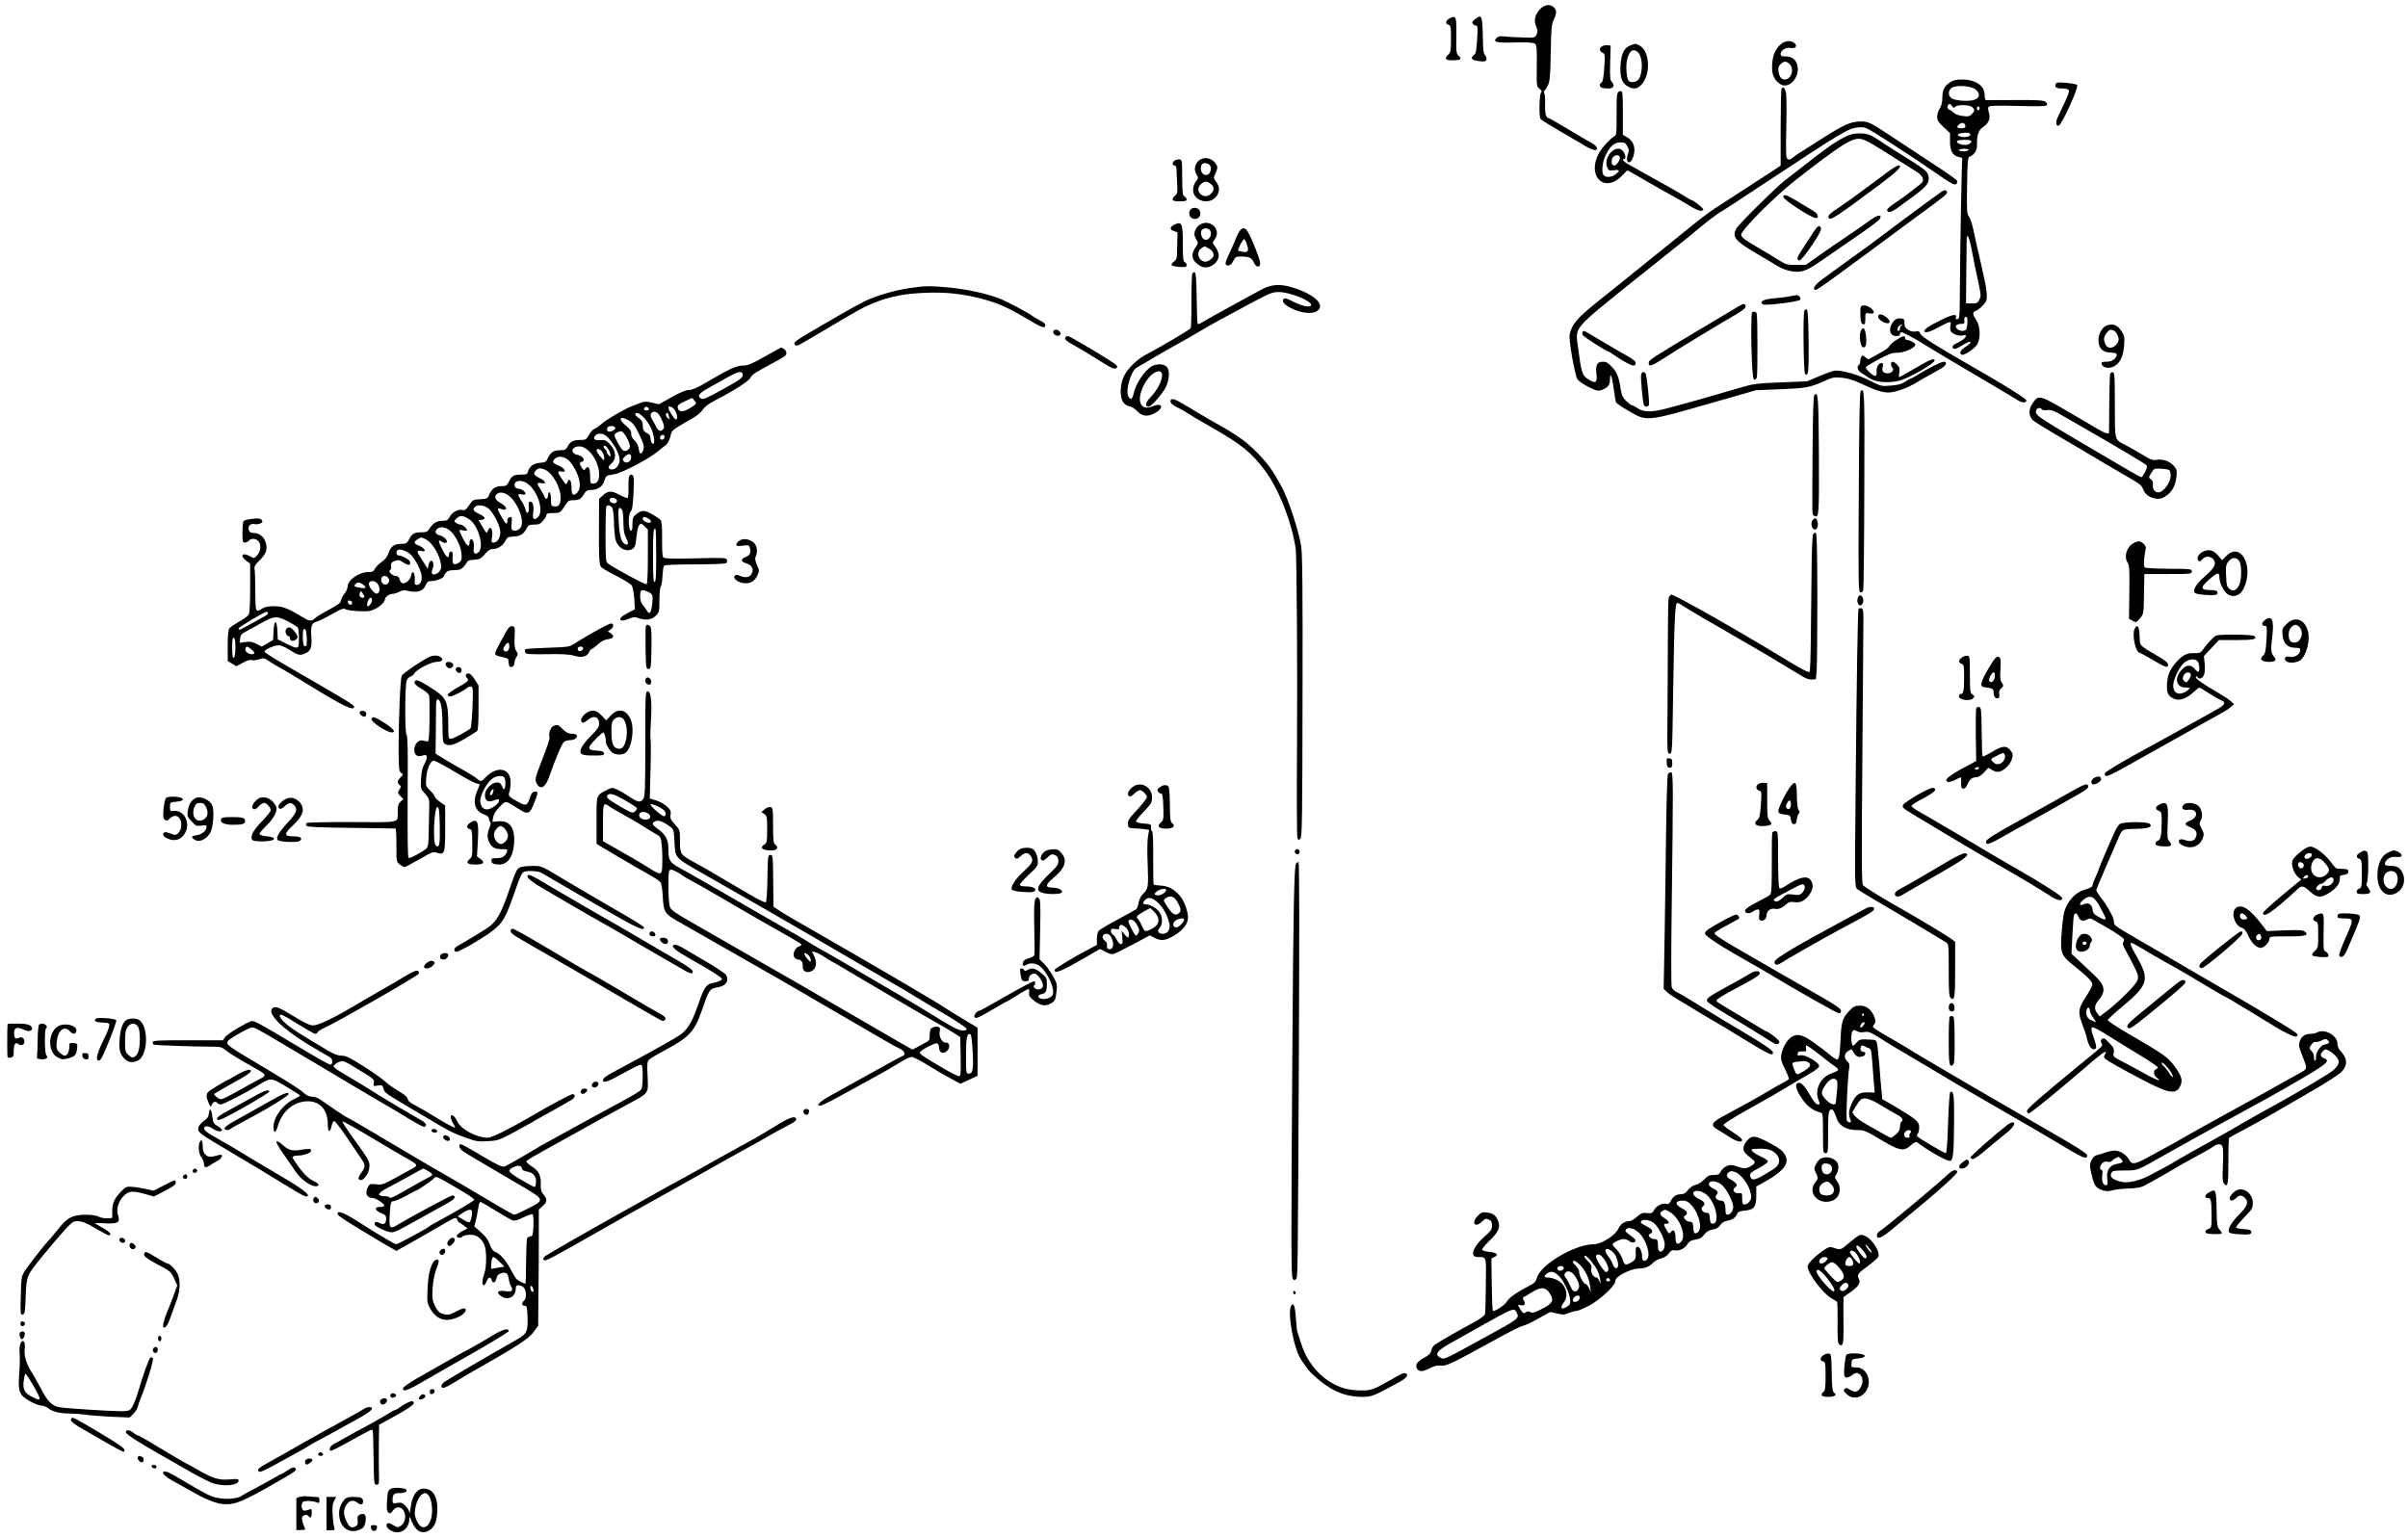 <?xml version="1.0" standalone="no"?>
<!DOCTYPE svg PUBLIC "-//W3C//DTD SVG 20010904//EN"
 "http://www.w3.org/TR/2001/REC-SVG-20010904/DTD/svg10.dtd">
<svg version="1.0" xmlns="http://www.w3.org/2000/svg"
 width="1877pt" height="1199pt" viewBox="0 0 1877 1199"
 preserveAspectRatio="xMidYMid meet">
<g transform="translate(0,1199) scale(0.1,-0.1)"
fill="#000000" stroke="none">
<path d="M12002 11916 c-39 -45 -47 -84 -28 -131 13 -31 14 -42 3 -64 -12 -26
-13 -26 -112 -23 -55 2 -118 5 -141 8 -31 4 -45 1 -58 -11 -32 -33 -5 -40 145
-36 101 2 144 -1 155 -10 12 -10 15 -41 13 -172 -2 -157 -1 -161 21 -179 18
-14 20 -22 12 -30 -13 -13 -17 -185 -4 -204 6 -10 64 -46 267 -164 17 -9 54
-31 83 -49 29 -17 62 -31 73 -31 30 0 20 30 -16 50 -69 39 -106 61 -219 129
-65 39 -122 71 -127 71 -18 0 -28 41 -25 106 1 38 -1 77 -6 86 -5 10 -4 19 2
23 6 4 18 23 27 43 14 30 18 78 21 252 3 187 6 220 23 256 24 50 24 76 1 97
-31 29 -76 21 -110 -17z"/>
<path d="M11300 11847 c-32 -16 -37 -43 -10 -50 19 -5 20 -13 20 -110 0 -91
-2 -106 -20 -122 -35 -32 -25 -45 34 -45 62 0 74 9 46 35 -18 16 -20 30 -18
149 2 159 -1 169 -52 143z"/>
<path d="M11496 11839 c-21 -17 -24 -24 -15 -35 6 -8 18 -14 26 -14 11 0 13
-19 7 -107 -6 -94 -9 -110 -28 -125 -28 -23 -12 -39 48 -45 36 -5 47 -2 52 11
4 9 -1 25 -10 35 -13 14 -16 45 -18 157 -3 154 -9 165 -62 123z"/>
<path d="M13887 11650 c-45 -36 -68 -84 -73 -157 -6 -77 11 -122 58 -156 69
-51 164 51 137 148 -12 43 -43 65 -91 65 -31 0 -38 4 -38 20 0 28 44 54 80 46
38 -7 54 19 25 40 -27 20 -68 17 -98 -6z m63 -160 c39 -39 12 -120 -39 -120
-25 0 -41 21 -48 63 -4 27 -1 39 16 56 26 26 45 27 71 1z"/>
<path d="M12710 11637 c-48 -17 -72 -63 -78 -152 -6 -91 9 -140 52 -166 47
-29 79 -25 114 15 74 85 60 266 -23 304 -14 7 -27 12 -28 11 -1 0 -18 -5 -37
-12z m59 -56 c36 -36 39 -156 5 -208 -16 -25 -67 -32 -81 -11 -14 24 -21 113
-11 158 15 74 50 98 87 61z"/>
<path d="M12488 11629 c-24 -14 -23 -36 3 -50 20 -10 21 -16 14 -117 -5 -75
-11 -109 -21 -115 -19 -11 -18 -33 2 -41 9 -3 31 -6 50 -6 41 0 54 22 29 50
-15 17 -17 37 -14 152 l4 133 -25 2 c-14 2 -33 -2 -42 -8z"/>
<path d="M15199 11347 c-44 -29 -59 -60 -59 -122 0 -33 -7 -60 -20 -80 -11
-16 -20 -46 -20 -64 0 -29 9 -43 50 -82 l50 -47 0 -65 c0 -75 21 -111 70 -121
17 -3 29 -10 26 -15 -5 -8 -17 -668 -20 -1111 -1 -120 -3 -135 -18 -138 -13
-2 -16 1 -12 12 12 32 -26 26 -117 -19 -94 -47 -129 -71 -129 -87 0 -18 45 -6
114 32 85 47 99 49 90 16 -3 -14 -3 -34 1 -45 7 -23 65 -45 94 -36 36 11 32
-14 -6 -38 -21 -13 -46 -26 -55 -30 -22 -8 -24 -37 -3 -37 9 0 32 10 53 23 47
30 72 39 72 27 0 -5 -18 -21 -40 -35 -39 -25 -50 -47 -30 -60 17 -10 99 44
121 78 29 49 26 143 -6 191 -29 43 -31 62 -7 71 24 8 67 48 82 75 14 27 7 97
-21 215 -10 44 -23 103 -29 130 -6 28 -15 66 -20 85 -5 19 -16 73 -26 120 -9
46 -25 96 -35 110 -18 23 -19 43 -16 244 3 180 6 221 18 224 34 11 59 46 59
82 0 92 10 124 51 152 44 31 56 65 41 114 -7 25 -7 36 2 44 9 6 87 8 228 4
165 -4 218 -3 223 7 5 7 0 18 -11 26 -15 11 -64 14 -234 13 -118 -1 -221 -1
-227 -1 -8 1 -13 16 -13 41 0 72 -71 120 -178 120 -45 0 -67 -5 -93 -23z m198
-53 c41 -31 38 -66 -7 -82 -45 -16 -158 -7 -182 15 -25 22 -22 59 5 78 32 24
147 17 184 -11z m-181 -131 c10 -15 15 -16 25 -5 19 18 114 16 133 -4 21 -20
20 -30 -4 -54 -18 -18 -28 -20 -73 -14 -30 4 -58 14 -67 24 -8 9 -23 20 -32
23 -18 6 -24 28 -11 40 10 10 15 9 29 -10z m214 -18 c0 -8 -4 -15 -10 -15 -5
0 -10 7 -10 15 0 8 5 15 10 15 6 0 10 -7 10 -15z m-110 -141 c0 -9 -11 -14
-28 -14 -39 0 -45 10 -20 31 22 20 48 11 48 -17z m38 -62 c5 -15 -41 -26 -73
-18 -37 9 -30 24 13 29 48 5 55 3 60 -11z m5 -49 c13 -12 -16 -33 -45 -33 -35
0 -71 17 -63 31 7 10 98 13 108 2z m-18 -73 c-3 -5 -22 -10 -41 -10 -19 0 -34
5 -34 10 0 6 18 10 41 10 24 0 38 -4 34 -10z m19 -752 c9 -46 23 -114 30 -153
8 -38 22 -106 32 -150 15 -71 16 -84 3 -110 -13 -27 -19 -30 -59 -30 l-45 0 2
235 c1 129 3 247 3 263 0 53 17 26 34 -55z m-28 -591 c-1 -23 -6 -48 -10 -55
-10 -17 -52 -15 -71 4 -21 21 -6 38 33 39 23 0 27 4 24 28 -2 18 2 27 11 27
11 0 14 -12 13 -43z"/>
<path d="M16024 11336 c-10 -26 5 -36 52 -36 32 0 46 -5 51 -16 3 -9 -15 -59
-45 -118 -27 -56 -51 -108 -52 -116 -4 -29 0 -40 16 -40 22 0 159 297 145 317
-3 6 -41 13 -84 17 -64 6 -78 4 -83 -8z"/>
<path d="M13886 11295 c-3 -9 -6 -147 -6 -306 l0 -289 -37 -26 c-35 -23 -337
-219 -478 -310 -58 -38 -115 -82 -320 -249 -55 -45 -190 -154 -300 -242 -110
-89 -240 -194 -290 -233 -164 -132 -202 -177 -220 -258 -8 -40 40 -315 61
-349 8 -13 46 -39 85 -59 63 -31 75 -34 102 -25 50 18 67 40 67 85 1 64 16 23
29 -77 7 -48 14 -94 17 -102 3 -8 41 -35 85 -60 166 -96 124 -100 746 78 l262
75 178 7 c208 8 241 14 346 61 73 33 82 35 145 29 48 -5 91 -18 152 -47 103
-49 161 -68 209 -68 48 0 134 29 196 64 28 16 64 37 80 47 17 9 48 27 70 39
22 13 54 30 70 40 36 20 46 50 17 50 -21 0 -122 -51 -203 -101 -25 -16 -49
-29 -53 -29 -3 0 -23 -11 -44 -25 -28 -19 -57 -27 -113 -31 -74 -7 -75 -6
-169 41 -87 44 -204 78 -265 76 -11 0 -65 -19 -120 -42 l-100 -42 -205 -8
c-193 -8 -212 -11 -325 -44 -220 -65 -370 -108 -570 -161 -113 -30 -177 -28
-224 6 -16 11 -34 20 -39 20 -6 0 -26 15 -45 33 -25 23 -36 44 -41 77 -17 111
-29 144 -69 187 -31 34 -46 43 -73 43 -45 0 -58 -26 -50 -97 8 -65 -6 -76 -59
-43 -53 33 -57 43 -87 270 -18 141 -32 125 436 501 153 123 314 251 357 285
43 34 104 83 136 111 66 56 181 143 189 143 3 0 153 98 334 218 620 409 657
432 737 439 44 4 55 0 128 -44 116 -72 344 -221 460 -302 137 -95 162 -108
175 -95 6 6 8 17 5 25 -4 8 -77 60 -163 116 -86 57 -229 151 -317 209 -204
135 -208 137 -277 137 -73 -1 -130 -27 -314 -145 -80 -51 -153 -97 -162 -103
-9 -5 -30 -20 -46 -33 -23 -18 -31 -20 -43 -11 -12 11 -13 49 -9 243 3 127 2
249 -2 270 -8 42 -26 57 -36 31z"/>
<path d="M12606 11254 c-4 -14 -6 -91 -5 -171 1 -133 -1 -147 -18 -156 -31
-17 -102 -95 -123 -137 -90 -176 46 -307 180 -173 l45 45 50 -27 c27 -16 86
-49 130 -75 44 -26 116 -67 161 -91 45 -24 108 -61 141 -81 63 -40 103 -51
110 -32 3 10 -77 74 -93 74 -2 0 -33 17 -67 39 -55 34 -115 68 -337 191 -36
20 -80 45 -97 55 -32 20 -42 35 -23 35 15 0 12 33 -6 58 -50 72 -163 -41 -125
-125 10 -23 16 -25 51 -20 47 6 50 -3 14 -32 -30 -23 -74 -27 -92 -9 -20 20
-14 99 13 156 33 71 68 102 116 102 33 0 41 -5 54 -30 13 -26 14 -37 4 -64
-14 -39 -7 -68 15 -60 17 7 36 56 36 95 0 43 -20 77 -57 99 l-33 19 0 171 c0
160 -1 170 -19 170 -12 0 -21 -9 -25 -26z m20 -488 c7 -18 -24 -66 -42 -66
-21 0 -28 27 -16 56 13 26 49 33 58 10z"/>
<path d="M14390 10927 c-85 -42 -158 -94 -340 -237 -52 -41 -113 -88 -135
-105 -60 -44 -365 -346 -381 -377 -34 -65 -11 -94 149 -189 67 -39 142 -85
167 -100 25 -16 69 -34 96 -40 81 -19 128 -6 224 60 47 33 141 98 210 145 215
146 275 192 278 209 6 29 -27 19 -88 -25 -32 -24 -108 -77 -170 -118 -61 -41
-160 -109 -218 -150 l-107 -75 -75 0 c-67 0 -80 3 -125 31 -27 18 -106 65
-175 106 -97 56 -126 78 -128 97 -5 32 262 301 427 429 351 274 439 330 506
319 34 -6 95 -40 275 -156 52 -33 119 -75 147 -92 51 -29 74 -64 58 -88 -8
-14 -143 -117 -217 -166 -32 -21 -58 -43 -58 -50 0 -30 33 -22 92 22 35 26 96
71 136 100 86 65 108 99 92 148 -11 34 -28 47 -255 188 -44 28 -97 62 -117 76
-73 50 -101 61 -163 61 -42 0 -73 -7 -105 -23z"/>
<path d="M9348 10741 c-35 -28 -44 -72 -22 -110 16 -28 16 -30 -4 -56 -14 -17
-22 -42 -22 -65 0 -91 134 -124 186 -45 23 35 21 71 -6 107 -22 29 -22 32 -6
65 21 45 20 57 -6 88 -32 36 -85 43 -120 16z m85 -42 c14 -23 1 -66 -23 -72
-37 -9 -61 33 -44 78 8 20 53 16 67 -6z m10 -147 c23 -20 22 -47 -3 -72 -24
-24 -57 -26 -82 -3 -26 23 -22 58 8 82 26 21 46 19 77 -7z"/>
<path d="M9158 10739 c-22 -12 -24 -39 -3 -39 10 0 15 -11 16 -32 0 -18 3 -67
5 -109 4 -66 2 -78 -16 -94 -35 -32 -25 -45 35 -45 41 0 55 4 55 15 0 7 -8 18
-17 24 -15 8 -17 28 -18 148 0 130 -1 138 -20 140 -11 2 -28 -2 -37 -8z"/>
<path d="M14719 10653 c-35 -26 -116 -86 -179 -133 -63 -48 -151 -110 -195
-140 -83 -55 -97 -68 -92 -85 10 -30 47 -6 411 265 128 96 171 140 134 140 -8
0 -43 -21 -79 -47z"/>
<path d="M15130 10493 c-35 -24 -195 -142 -329 -242 -193 -146 -294 -220 -354
-262 -55 -39 -124 -89 -249 -181 -54 -40 -76 -78 -44 -78 7 0 78 48 157 107
79 58 189 139 244 179 55 40 145 107 200 148 55 41 159 118 230 170 165 120
197 146 192 159 -6 18 -21 18 -47 0z"/>
<path d="M13900 10455 c0 -21 220 -165 254 -165 28 0 17 34 -18 55 -19 11 -73
44 -121 73 -89 54 -115 62 -115 37z"/>
<path d="M9282 10358 c-19 -19 -14 -56 8 -68 43 -23 83 17 60 60 -12 22 -49
27 -68 8z"/>
<path d="M9364 10245 c-29 -12 -54 -50 -54 -81 0 -9 7 -28 16 -43 15 -26 15
-29 -11 -66 -38 -57 -21 -106 48 -142 55 -28 137 24 137 87 0 15 -11 43 -24
62 l-24 35 20 32 c45 70 -29 149 -108 116z m66 -49 c28 -35 -11 -93 -47 -70
-22 14 -29 64 -11 75 20 13 44 11 58 -5z m-11 -141 c26 -13 41 -33 41 -56 0
-17 -40 -49 -62 -49 -54 0 -79 73 -35 103 28 20 23 20 56 2z"/>
<path d="M9153 10238 c-35 -17 -37 -38 -4 -49 l29 -10 -2 -105 c-1 -100 -2
-106 -26 -124 -16 -12 -22 -22 -15 -29 9 -8 71 -16 103 -12 17 2 15 30 -3 37
-12 5 -15 31 -15 143 0 161 -8 178 -67 149z"/>
<path d="M14159 10213 c-9 -10 -32 -45 -53 -78 -21 -33 -51 -79 -67 -103 -33
-49 -37 -72 -11 -72 20 1 165 211 166 242 1 28 -17 33 -35 11z"/>
<path d="M9668 10196 c-8 -8 -27 -45 -42 -83 -15 -37 -39 -91 -53 -119 -14
-28 -23 -56 -19 -63 14 -22 42 -11 59 24 15 32 20 35 59 35 66 0 84 -9 102
-46 11 -24 22 -34 34 -32 26 5 19 41 -35 173 -52 125 -71 145 -105 111z m52
-112 c17 -50 8 -65 -32 -57 -18 3 -35 7 -36 9 -8 6 38 95 47 90 5 -4 15 -22
21 -42z"/>
<path d="M9294 9858 c-4 -7 -7 -103 -7 -213 1 -110 -2 -207 -6 -214 -8 -12
-243 -151 -356 -210 -65 -34 -142 -112 -167 -170 -29 -65 -30 -160 -2 -198 12
-16 32 -29 49 -31 16 -2 42 -18 60 -38 38 -40 79 -45 134 -16 73 37 67 86 -7
57 -54 -22 -84 -16 -100 18 -28 58 34 198 105 240 96 55 74 -82 -29 -190 -40
-41 -46 -73 -14 -73 21 0 110 102 135 155 27 59 30 128 6 155 -22 24 -74 26
-114 6 -59 -31 -131 -141 -147 -223 -8 -41 -29 -43 -42 -4 -17 50 28 194 68
215 14 7 70 40 125 73 55 33 136 79 180 103 44 24 123 69 175 100 52 31 129
75 170 97 41 22 107 58 145 78 251 135 258 138 315 138 82 0 250 -67 250 -100
0 -24 -71 -11 -143 27 -38 20 -63 28 -69 22 -20 -20 -1 -46 57 -75 74 -38 162
-48 200 -23 72 47 -16 132 -194 186 -89 27 -158 24 -227 -12 -81 -42 -452
-246 -479 -264 -20 -13 -26 -14 -30 -3 -3 8 -6 99 -7 203 -2 133 -6 191 -15
193 -6 2 -15 -2 -19 -9z"/>
<path d="M7089 9744 c-110 -16 -255 -58 -344 -100 -33 -16 -118 -62 -190 -104
-71 -42 -183 -107 -248 -144 -85 -49 -117 -73 -115 -85 5 -23 23 -20 76 12
267 159 435 257 472 274 151 72 283 103 465 110 163 7 287 -6 435 -43 130 -33
213 -69 359 -156 125 -74 144 -81 149 -56 2 12 -10 24 -40 39 -24 12 -50 27
-58 34 -28 23 -194 112 -260 138 -100 39 -262 74 -397 86 -148 13 -181 13
-304 -5z"/>
<path d="M13950 9680 c-19 -5 -72 -12 -117 -15 -84 -7 -118 -24 -95 -47 14
-14 284 19 294 35 9 15 -10 37 -31 36 -9 -1 -32 -5 -51 -9z"/>
<path d="M13554 9603 c-44 -26 -107 -63 -297 -177 -401 -240 -402 -241 -405
-264 -5 -35 22 -27 121 37 111 72 385 239 519 316 102 59 124 78 113 95 -9 14
-15 13 -51 -7z"/>
<path d="M14504 9596 c-3 -7 -4 -40 -2 -72 2 -47 7 -59 21 -62 14 -3 17 4 17
44 0 46 0 46 30 41 42 -9 49 12 14 40 -32 25 -72 30 -80 9z"/>
<path d="M14065 9569 c-12 -18 -7 -481 5 -493 26 -26 30 17 28 254 -2 173 -6
244 -15 247 -6 2 -14 -1 -18 -8z"/>
<path d="M13657 9553 c-8 -14 -8 -235 -1 -380 5 -105 10 -143 19 -143 7 0 16
7 19 16 7 19 7 480 -1 500 -5 15 -29 19 -36 7z"/>
<path d="M14640 9520 c0 -20 45 -50 75 -50 25 0 17 27 -14 49 -37 27 -61 27
-61 1z"/>
<path d="M14763 9488 c-47 -51 -37 -118 17 -118 20 0 30 5 30 15 0 8 5 15 12
15 13 0 118 -57 193 -105 28 -18 190 -115 360 -215 171 -100 327 -194 348
-207 40 -25 72 -27 72 -4 0 13 -193 133 -425 265 -270 154 -393 231 -401 254
-7 19 -14 23 -37 18 -17 -4 -38 0 -57 12 -24 15 -30 26 -30 53 0 31 -3 34 -30
37 -22 2 -37 -4 -52 -20z m60 -35 c-7 -2 -13 -13 -13 -24 0 -10 -4 -19 -10
-19 -5 0 -10 6 -10 13 0 16 20 37 35 36 5 0 4 -3 -2 -6z"/>
<path d="M16414 9449 c-30 -15 -57 -66 -57 -108 0 -69 34 -101 109 -101 40 0
45 -19 14 -50 -13 -13 -33 -20 -61 -20 -33 0 -40 -3 -37 -17 5 -27 50 -39 88
-23 51 21 80 76 87 163 5 66 3 80 -17 111 -33 54 -75 69 -126 45z m61 -35 c22
-9 46 -59 38 -81 -20 -56 -81 -73 -101 -28 -17 37 -15 59 9 89 22 27 28 30 54
20z"/>
<path d="M14504 9408 c-15 -36 -2 -122 18 -126 21 -4 29 21 24 79 -5 70 -24
90 -42 47z"/>
<path d="M8210 9401 c0 -23 37 -38 53 -22 7 7 6 15 -3 26 -18 22 -50 19 -50
-4z"/>
<path d="M12335 9400 c-4 -6 -1 -17 5 -25 13 -16 183 -125 195 -125 4 0 21
-10 38 -22 64 -46 140 -88 158 -88 12 0 19 7 19 19 0 14 -19 30 -62 54 -35 19
-124 71 -198 115 -74 45 -138 82 -142 82 -4 0 -10 -5 -13 -10z"/>
<path d="M8304 9359 c-9 -14 10 -30 77 -66 30 -17 99 -58 153 -92 131 -83 149
-91 167 -81 12 8 11 12 -6 29 -27 25 -354 221 -371 221 -7 0 -16 -5 -20 -11z"/>
<path d="M14780 9339 c-25 -16 -49 -38 -53 -48 -5 -10 -30 -29 -55 -43 -26
-14 -61 -34 -79 -44 -31 -18 -32 -18 -53 1 -18 16 -23 17 -30 5 -6 -8 -10 -25
-10 -37 0 -12 -4 -25 -10 -28 -19 -12 -10 -45 18 -61 15 -10 44 -28 64 -42 51
-34 154 -41 239 -18 79 23 269 133 269 156 0 22 -37 7 -150 -60 -65 -38 -122
-70 -125 -70 -4 0 -4 16 0 36 5 30 2 41 -16 60 -12 13 -28 24 -36 24 -16 0
-17 -32 -1 -48 15 -15 -7 -42 -36 -42 -37 0 -49 15 -41 49 5 24 3 31 -8 31
-24 0 -41 -29 -39 -66 2 -24 -2 -34 -12 -34 -19 0 -79 57 -72 69 4 5 49 32
100 60 79 42 103 51 146 51 54 0 140 39 140 63 0 13 -45 37 -67 37 -7 0 -13 7
-13 15 0 22 -19 17 -70 -16z"/>
<path d="M5961 9210 c-105 -59 -132 -70 -171 -70 -50 0 -108 -27 -289 -134
-66 -39 -105 -56 -130 -56 -23 0 -67 -18 -135 -56 l-100 -56 -54 13 c-44 10
-60 10 -85 0 -18 -7 -49 -19 -70 -27 -59 -22 -198 -103 -238 -139 -20 -18 -45
-36 -56 -39 -11 -3 -30 -24 -42 -46 -21 -37 -25 -40 -67 -40 -56 0 -79 -12
-99 -50 -14 -26 -21 -30 -58 -30 -51 0 -74 -15 -96 -61 -14 -30 -21 -34 -61
-37 -50 -4 -85 -29 -94 -68 -6 -21 -12 -24 -50 -24 -61 0 -74 -7 -97 -51 -18
-36 -23 -39 -62 -39 -47 0 -77 -22 -96 -72 -9 -24 -16 -27 -68 -30 -55 -3 -58
-5 -86 -46 -25 -36 -33 -43 -53 -38 -33 9 -80 -18 -99 -54 -13 -24 -22 -30
-50 -30 -48 0 -76 -15 -103 -55 -20 -32 -26 -35 -71 -35 -53 0 -71 -11 -96
-61 -14 -25 -21 -29 -59 -29 -54 0 -81 -21 -99 -75 -9 -27 -27 -49 -52 -66
-21 -14 -44 -38 -52 -52 -11 -23 -20 -27 -56 -27 -68 0 -157 -63 -157 -111 0
-15 -11 -40 -24 -56 -13 -16 -26 -40 -28 -53 -2 -20 -21 -35 -92 -72 -49 -26
-99 -56 -111 -68 -29 -27 -41 -26 -109 16 -106 64 -145 78 -212 78 -41 0 -70
-6 -88 -17 -54 -36 -56 -31 -56 136 0 83 -3 162 -6 173 -4 16 5 32 40 66 52
52 63 85 47 139 -13 45 -51 74 -94 74 -22 0 -32 6 -38 22 -11 30 14 55 46 47
13 -3 33 -1 45 6 18 9 19 14 9 27 -11 12 -25 14 -73 8 -34 -3 -64 -12 -68 -18
-4 -7 -8 -47 -8 -89 0 -70 2 -78 19 -78 10 0 24 7 31 15 17 20 53 19 73 -3 25
-27 21 -76 -7 -109 -25 -28 -25 -28 -56 -10 -62 34 -85 6 -30 -35 l30 -22 0
-189 c0 -108 -4 -196 -10 -207 -6 -11 -39 -35 -74 -55 -35 -20 -70 -43 -77
-52 -10 -11 -14 -51 -14 -136 l0 -121 34 -20 34 -20 51 28 c33 18 58 25 69 20
10 -4 36 -1 57 6 36 12 40 11 81 -17 24 -16 58 -37 74 -45 24 -12 124 -71 215
-128 281 -173 370 -217 370 -180 0 14 -39 38 -484 295 -115 66 -211 126 -214
133 -5 15 72 51 110 52 15 0 51 -15 80 -33 72 -46 84 -49 123 -33 48 20 58 47
52 130 -6 86 3 111 40 119 15 3 68 29 118 58 76 43 92 49 108 39 11 -6 58 -13
105 -15 71 -3 92 0 125 17 42 21 76 54 77 74 0 18 35 44 59 44 12 0 36 7 53
16 27 14 40 15 80 5 63 -14 109 3 127 48 11 26 19 31 48 31 34 0 93 24 93 38
0 4 7 16 15 26 11 15 28 20 66 21 43 1 56 6 75 28 12 14 24 31 26 38 2 7 25
14 54 15 43 3 53 8 84 44 27 31 42 40 66 40 36 0 78 29 96 68 11 23 20 27 62
29 52 2 78 19 102 65 13 24 21 28 58 28 37 0 48 5 70 31 14 17 26 37 26 45 0
10 13 14 48 14 57 0 62 3 96 58 22 36 31 42 60 42 49 0 63 8 87 46 17 28 27
34 56 34 52 0 92 28 104 72 7 27 16 39 32 42 12 3 33 7 47 9 67 13 268 119
342 181 20 17 46 38 58 46 13 9 27 36 35 65 13 54 6 48 172 143 32 18 68 48
81 67 14 23 46 47 90 70 151 78 266 151 281 179 16 28 28 36 176 116 98 53
105 58 105 81 0 15 -27 39 -42 39 -2 0 -59 -32 -127 -70z m-171 -144 c0 -21
-21 -36 -152 -109 -118 -66 -157 -83 -170 -76 -38 20 -20 45 70 93 48 27 114
63 147 82 74 41 105 44 105 10z m-372 -231 c-7 -7 -32 -23 -56 -36 -47 -25
-75 -19 -80 17 -1 14 12 25 55 45 l58 27 18 -21 c15 -17 16 -23 5 -32z m-360
-33 c2 -7 -6 -12 -17 -12 -21 0 -27 11 -14 24 9 9 26 2 31 -12z m195 0 c23
-25 34 -82 16 -82 -13 0 -59 73 -59 93 0 14 27 7 43 -11z m-120 -39 c8 -10 23
-37 32 -61 14 -34 15 -45 5 -57 -20 -24 -38 -17 -58 23 -10 20 -24 47 -32 58
-27 43 18 75 53 37z m-106 -37 c21 -24 46 -65 56 -92 18 -53 23 -104 8 -104
-11 0 -21 25 -21 50 0 11 -10 25 -22 31 -31 16 -38 28 -38 66 0 24 -8 37 -30
53 -34 24 -39 40 -11 40 11 0 37 -20 58 -44z m183 35 c0 -5 3 -18 7 -28 6 -16
5 -16 -10 -4 -19 15 -23 41 -7 41 6 0 10 -4 10 -9z m-303 -52 c26 -16 45 -43
74 -102 41 -85 45 -106 28 -138 -14 -27 -25 -17 -32 29 -4 23 -17 47 -32 60
-16 14 -25 32 -25 51 0 23 -10 38 -45 66 -64 53 -39 78 32 34z m-110 -55 c2
-6 -9 -16 -23 -23 -31 -14 -50 -2 -40 24 7 18 57 18 63 -1z m65 -41 c23 -27
48 -79 48 -102 0 -27 -36 -47 -55 -31 -19 16 -65 99 -65 117 0 7 10 18 23 23
31 12 32 12 49 -7z m-137 -21 c53 -46 105 -138 105 -189 0 -37 -29 -73 -59
-73 -32 0 -35 21 -8 44 44 36 41 100 -7 151 -31 33 -40 36 -77 34 -46 -4 -60
10 -39 36 17 20 60 18 85 -3z m455 -6 c0 -18 -16 -29 -30 -21 -13 8 -1 35 16
35 8 0 14 -6 14 -14z m-424 -131 c7 -27 6 -29 -9 -16 -10 7 -17 19 -17 26 0 7
-7 18 -15 25 -8 7 -12 17 -9 22 9 15 42 -22 50 -57z m-170 23 c90 -79 116
-258 39 -258 -24 0 -25 3 -25 59 0 63 -14 86 -36 57 -11 -16 -13 -15 -28 6
-20 28 -20 48 -1 48 18 0 20 24 2 38 -6 6 -25 14 -40 17 -56 15 -41 65 19 65
23 0 44 -10 70 -32z m108 -10 c9 -12 16 -34 16 -48 -1 -25 -1 -24 -30 10 -16
19 -30 41 -30 48 0 20 28 14 44 -10z m226 -43 c0 -33 -36 -53 -57 -32 -13 13
-13 17 6 36 29 29 51 27 51 -4z m-489 -22 c17 -15 45 -54 60 -88 35 -74 38
-136 8 -166 -31 -31 -44 -19 -44 41 0 57 -19 79 -33 39 -8 -21 -10 -20 -40 24
-39 56 -40 69 -7 61 46 -11 30 25 -20 46 -49 21 -54 30 -29 54 24 24 68 19
105 -11z m-189 -72 c62 -23 128 -137 128 -219 0 -55 -15 -75 -52 -70 -21 3
-23 8 -23 55 0 55 -18 78 -23 31 -4 -35 -20 -36 -32 -2 -6 15 -19 39 -30 54
-28 40 -26 51 11 43 43 -8 35 16 -13 39 -47 23 -54 35 -32 59 19 21 32 23 66
10z m-119 -120 c76 -67 115 -207 71 -252 -31 -31 -46 -16 -38 36 7 51 -2 85
-22 85 -12 0 -15 -10 -12 -41 4 -50 -17 -65 -27 -20 -3 17 -17 46 -31 66 -30
45 -31 59 0 51 12 -3 26 -3 30 1 11 11 -26 43 -51 43 -13 0 -26 7 -29 15 -20
52 55 63 109 16z m-151 -90 c61 -53 109 -168 94 -226 -7 -29 -39 -49 -65 -40
-15 5 -17 13 -13 56 4 46 3 51 -14 47 -12 -2 -19 -12 -19 -25 -1 -39 -10 -34
-43 23 -36 63 -40 79 -14 69 60 -25 64 10 5 43 -43 24 -54 47 -31 70 21 21 66
13 100 -17z m-163 -96 c39 -34 91 -138 91 -184 0 -44 -24 -81 -51 -81 -19 0
-20 4 -14 40 11 67 -14 103 -34 47 -7 -17 -12 -13 -39 34 l-31 54 25 3 c35 5
26 24 -24 47 -44 20 -50 33 -30 53 21 21 74 14 107 -13z m-148 -86 c69 -49
114 -213 70 -253 -28 -25 -44 -11 -38 34 5 39 -8 74 -24 65 -5 -4 -9 -15 -9
-25 0 -40 -21 -28 -50 29 -16 33 -30 63 -30 67 0 3 14 3 30 -1 17 -4 30 -3 30
1 0 14 -33 44 -50 44 -9 0 -24 6 -35 13 -17 13 -17 15 4 36 26 26 56 23 102
-10z m-157 -83 c43 -33 86 -116 93 -179 4 -44 2 -55 -15 -70 -11 -10 -29 -17
-39 -15 -15 3 -17 12 -15 51 3 38 0 47 -12 47 -9 0 -16 -8 -16 -19 0 -41 -20
-29 -49 29 -37 73 -39 88 -8 67 13 -8 29 -12 35 -8 18 11 -13 48 -47 56 -35 8
-46 29 -25 50 22 22 63 18 98 -9z m-176 -76 c60 -37 123 -166 108 -225 -4 -14
-18 -31 -32 -37 -34 -16 -47 -1 -32 38 13 34 5 68 -15 62 -6 -3 -14 -18 -17
-34 l-6 -29 -28 45 c-16 25 -34 55 -42 66 -16 26 -9 36 22 28 41 -11 28 22
-16 40 -46 18 -49 28 -18 50 29 20 36 20 76 -4z m-144 -99 c34 -19 92 -118
101 -172 8 -45 -8 -79 -35 -79 -17 0 -20 6 -17 46 2 55 -20 74 -29 25 -7 -33
-47 -66 -70 -57 -7 3 -16 17 -20 31 -4 17 -13 25 -29 25 -27 0 -62 35 -45 45
6 4 10 14 9 23 -3 33 1 40 31 50 25 9 35 7 66 -14 37 -26 60 -22 49 9 -7 17
-63 47 -89 47 -19 0 -22 36 -3 43 16 7 45 -1 81 -22z m-155 -200 c7 -13 6 -23
-3 -36 -23 -32 -67 2 -52 40 8 21 43 19 55 -4z m-83 -45 c19 -30 15 -70 -8
-74 -21 -4 -70 60 -62 82 9 25 51 20 70 -8z m-118 -2 c32 -22 27 -34 -10 -28
-58 10 -62 12 -48 29 16 19 30 19 58 -1z m12 -96 c0 -12 -28 -10 -35 2 -4 6
-4 19 0 28 6 16 8 15 21 -2 8 -11 14 -23 14 -28z m60 -27 c0 -11 -8 -27 -17
-37 -16 -16 -18 -16 -21 -1 -4 19 15 57 28 57 6 0 10 -9 10 -19z m-155 -21 c0
-22 -29 -18 -33 3 -3 14 1 18 15 15 10 -2 18 -10 18 -18z m-657 -82 c-2 -6
-11 -15 -19 -19 -8 -4 -55 -30 -105 -58 -96 -54 -104 -57 -104 -41 0 11 199
130 218 130 8 0 12 -5 10 -12z m158 -63 c38 -20 72 -41 76 -48 4 -7 8 -45 8
-84 0 -87 -2 -88 -100 -40 l-65 32 -3 68 c-4 91 -26 87 -30 -6 l-3 -66 -44
-26 -45 -26 -41 22 c-33 16 -51 19 -86 14 l-44 -6 3 33 c3 29 10 37 58 62 30
16 75 40 100 55 104 60 127 62 216 16z m145 -127 c3 -60 -2 -75 -20 -63 -12 7
-15 117 -4 128 13 14 22 -9 24 -65z m-556 -78 c-1 -49 -5 -75 -13 -78 -9 -3
-12 18 -12 78 0 61 3 81 13 77 8 -2 12 -27 12 -77z m126 -14 c29 -24 28 -36
-1 -36 -27 0 -54 25 -47 44 8 21 14 20 48 -8z"/>
<path d="M2231 7086 c-13 -16 1 -56 19 -56 6 0 10 -6 10 -14 0 -22 17 -28 40
-16 27 14 25 32 -6 69 -28 34 -45 38 -63 17z"/>
<path d="M12793 9073 c-7 -17 12 -227 22 -243 9 -14 32 -12 38 3 6 17 -16 228
-26 245 -11 17 -26 15 -34 -5z"/>
<path d="M16448 9073 c-4 -15 -8 -232 -8 -450 0 -23 -28 -14 -107 33 -43 26
-121 72 -173 102 -273 159 -268 158 -318 85 -31 -44 -29 -97 3 -128 14 -13 90
-60 168 -106 78 -45 196 -115 262 -154 66 -40 176 -105 245 -145 176 -102 170
-98 186 -136 15 -36 43 -59 87 -69 37 -10 70 0 106 30 39 34 58 73 66 138 6
44 3 56 -14 78 -31 40 -85 62 -135 55 -38 -6 -50 -2 -126 45 -47 28 -106 61
-131 74 -77 40 -74 28 -74 309 0 223 -2 251 -16 254 -9 2 -19 -5 -21 -15z
m-532 -274 c3 -6 22 -9 43 -6 30 4 51 -4 126 -48 50 -29 136 -79 193 -111 192
-110 437 -255 450 -268 11 -11 10 -20 -7 -55 -12 -22 -25 -41 -29 -41 -9 0
-81 41 -442 254 -385 228 -391 232 -377 270 7 18 32 21 43 5z m992 -473 c7 -4
12 -25 12 -46 0 -50 -53 -124 -92 -128 -31 -4 -51 24 -46 63 2 15 -4 29 -16
38 -19 14 -19 15 3 50 21 35 24 36 75 33 28 -1 57 -6 64 -10z"/>
<path d="M14503 8938 c-7 -9 -12 -277 -14 -788 -4 -725 -3 -775 13 -778 11 -2
19 5 22 20 3 13 7 367 8 787 3 762 2 797 -29 759z"/>
<path d="M14142 8908 c-7 -9 -11 -145 -13 -408 -4 -554 -5 -520 11 -530 39
-24 40 -5 38 478 -3 463 -6 496 -36 460z"/>
<path d="M9125 8870 c-9 -15 12 -38 54 -57 20 -9 54 -29 76 -43 22 -15 104
-64 183 -108 237 -135 315 -198 420 -337 110 -147 212 -407 242 -615 8 -60 14
-966 10 -1540 -3 -382 -1 -703 3 -714 8 -16 11 -17 24 -4 12 13 15 162 16
1109 2 859 -1 1111 -11 1174 -20 121 -98 359 -149 455 -72 134 -119 199 -213
290 -82 81 -153 129 -347 236 -28 16 -102 59 -163 97 -112 67 -133 76 -145 57z"/>
<path d="M4905 8279 c-4 -6 -7 -44 -6 -86 1 -41 -2 -79 -5 -84 -3 -5 -31 5
-63 22 -65 36 -91 35 -134 -5 l-27 -25 -1 -188 c-2 -266 1 -325 17 -344 8 -9
62 -41 121 -70 58 -30 111 -63 118 -74 7 -11 15 -57 19 -102 l5 -83 -47 -24
c-27 -14 -54 -31 -61 -40 -21 -26 13 -32 60 -10 34 15 46 16 73 6 58 -21 104
-15 137 17 28 28 29 33 29 123 0 52 5 99 10 104 6 6 12 42 14 81 2 40 7 76 11
82 4 7 84 11 238 11 128 0 238 4 246 9 8 5 11 16 7 27 -6 16 -24 17 -246 11
-190 -4 -241 -2 -250 8 -7 8 -10 63 -9 144 1 91 -3 136 -11 146 -7 8 -37 29
-67 46 -59 34 -82 34 -126 -2 -23 -18 -27 -28 -27 -76 0 -39 -4 -54 -12 -51
-21 7 -23 126 -3 148 13 14 18 48 23 140 4 67 3 128 -1 136 -9 17 -23 18 -32
3z m-106 -178 c21 -13 6 -41 -19 -34 -24 6 -34 19 -25 33 8 12 25 13 44 1z
m-29 -67 c9 -10 14 -52 16 -118 1 -57 7 -120 14 -140 21 -64 89 -96 135 -62
14 10 21 32 26 91 5 47 14 84 22 93 14 13 18 12 41 -11 l26 -26 0 -210 c0
-129 -4 -212 -10 -216 -10 -6 -266 133 -302 163 -16 14 -18 37 -18 227 0 116
3 215 7 218 11 12 30 8 43 -9z m84 -35 c3 -17 6 -61 6 -98 0 -48 6 -77 20
-104 22 -40 19 -60 -6 -50 -30 11 -45 64 -51 174 -5 94 -4 109 9 109 9 0 18
-13 22 -31z m205 -55 c14 -10 19 -20 13 -26 -13 -13 -62 8 -62 27 0 20 20 19
49 -1z m56 -285 c0 -153 -3 -203 -12 -206 -10 -4 -13 41 -13 200 0 190 3 223
19 213 4 -3 6 -95 6 -207z m-68 -281 c41 -18 44 -27 37 -93 -7 -68 -20 -90
-38 -61 -6 10 -21 31 -33 46 -15 19 -23 41 -23 67 0 56 8 62 57 41z"/>
<path d="M14132 7938 c-25 -25 -7 -86 22 -75 16 6 21 42 10 71 -7 19 -16 20
-32 4z"/>
<path d="M14132 7823 c-5 -10 -10 -137 -11 -283 -2 -146 -4 -381 -6 -523 -1
-141 -5 -260 -9 -264 -8 -9 -61 19 -216 113 -353 215 -847 495 -863 488 -8 -3
-17 -15 -20 -26 -3 -11 -6 -145 -6 -297 -1 -152 -2 -420 -3 -596 -3 -314 -3
-320 17 -320 20 0 20 9 27 485 9 561 15 690 32 690 6 0 29 -12 50 -27 22 -14
91 -56 155 -93 64 -36 188 -109 276 -160 88 -51 169 -98 180 -104 17 -10 208
-124 323 -194 21 -13 50 -21 67 -20 l30 3 6 80 c3 44 5 300 5 569 -1 367 -4
490 -13 493 -6 2 -16 -4 -21 -14z"/>
<path d="M5763 7775 c-13 -9 -23 -23 -23 -31 0 -12 10 -13 50 -8 47 6 49 5 56
-20 9 -37 -1 -56 -36 -69 -39 -15 -35 -38 7 -49 49 -13 65 -55 34 -92 -16 -19
-50 -21 -86 -4 -20 9 -28 9 -37 0 -19 -19 22 -53 68 -58 51 -6 85 13 107 59
17 37 17 39 -3 83 -14 34 -17 51 -10 64 18 34 12 85 -14 109 -31 29 -84 37
-113 16z"/>
<path d="M16628 7754 c-52 -28 -74 -107 -43 -151 13 -18 15 -57 13 -229 l-3
-208 28 -16 c28 -15 29 -14 58 19 28 35 29 35 31 190 l3 156 185 0 c178 0 185
1 185 20 0 19 -7 20 -176 21 -97 1 -182 5 -189 9 -9 6 -11 25 -6 71 4 35 9 70
12 78 7 18 -30 56 -53 56 -10 -1 -30 -7 -45 -16z"/>
<path d="M17180 7693 c-26 -10 -50 -35 -50 -54 0 -28 18 -32 37 -9 24 28 68
26 88 -4 23 -34 8 -61 -67 -128 -70 -61 -100 -110 -79 -131 12 -12 141 -23
166 -13 8 3 12 12 9 21 -4 10 -20 15 -54 15 -78 0 -81 19 -13 79 67 60 83 64
83 18 0 -46 39 -119 73 -135 47 -22 95 0 119 56 77 173 -27 359 -137 249 l-34
-34 -34 39 c-34 38 -65 47 -107 31z m274 -75 c20 -29 21 -136 2 -183 -20 -47
-48 -60 -78 -36 -20 17 -23 29 -26 103 -3 73 -1 86 18 111 26 33 63 35 84 5z"/>
<path d="M14481 7328 c-9 -24 2 -58 19 -58 18 0 31 39 20 60 -14 26 -29 25
-39 -2z"/>
<path d="M14487 7243 c-6 -11 -15 -547 -23 -1438 -7 -707 -6 -731 12 -746 11
-9 102 -65 204 -124 154 -90 394 -233 488 -291 22 -14 22 -18 22 -218 0 -166
3 -206 15 -216 31 -26 35 0 35 219 l0 219 -32 24 c-31 23 -245 152 -353 213
-145 81 -322 189 -333 204 -11 13 -12 194 -5 1011 4 547 8 1029 8 1070 0 62
-3 75 -17 78 -9 2 -18 -1 -21 -5z"/>
<path d="M17650 7152 c-24 -20 -20 -42 7 -42 14 0 15 -13 10 -107 -6 -93 -10
-110 -28 -126 -31 -25 -9 -47 47 -47 48 0 63 13 41 38 -25 30 -28 54 -16 151
18 142 -1 182 -61 133z"/>
<path d="M17823 7125 c-33 -33 -35 -38 -31 -87 7 -65 39 -98 99 -98 31 0 39
-4 39 -18 0 -34 -47 -62 -85 -52 -37 9 -49 -22 -15 -40 23 -12 77 -5 101 13
47 36 78 155 59 226 -25 95 -102 121 -167 56z m102 -25 c37 -41 11 -120 -40
-120 -31 0 -45 19 -45 62 0 25 7 45 20 58 25 25 42 25 65 0z"/>
<path d="M4625 7060 c-66 -38 -136 -79 -155 -92 -32 -21 -49 -23 -202 -28 -91
-3 -170 -8 -173 -12 -4 -4 -5 -15 -1 -24 5 -14 25 -16 169 -14 122 2 174 -1
212 -12 59 -18 101 -8 117 28 6 13 15 24 20 24 4 0 26 16 48 36 27 24 52 38
80 41 45 6 52 24 19 47 l-21 14 21 14 c26 16 28 48 4 47 -10 0 -72 -31 -138
-69z m-81 -119 c9 -15 -23 -36 -36 -23 -5 5 -7 15 -4 21 9 13 33 14 40 2z"/>
<path d="M5034 7107 c-2 -7 -3 -85 -2 -172 3 -152 4 -160 23 -160 19 0 20 8
23 159 2 108 -1 163 -9 172 -14 17 -28 18 -35 1z"/>
<path d="M3947 7068 c-65 -116 -87 -159 -87 -172 0 -15 10 -19 68 -31 17 -4
33 -10 33 -13 1 -4 3 -17 4 -30 3 -29 10 -36 30 -29 8 4 15 17 15 29 0 13 7
33 15 46 14 19 14 24 -1 47 -13 19 -15 43 -13 107 4 79 3 83 -18 86 -16 2 -27
-7 -46 -40z m23 -118 c0 -33 -24 -50 -42 -32 -8 8 -6 18 6 36 22 35 36 33 36
-4z"/>
<path d="M16640 7089 c-24 -45 7 -189 40 -189 5 0 50 -25 101 -55 101 -60 119
-65 119 -36 0 13 -23 32 -72 61 -159 94 -147 80 -150 162 -3 75 -17 97 -38 57z"/>
<path d="M17275 7035 c-21 -9 -73 -65 -110 -118 -11 -16 -24 -20 -60 -19 -56
3 -90 -14 -138 -67 -51 -57 -69 -96 -75 -166 -5 -71 5 -98 48 -120 42 -22 100
-5 155 46 23 21 45 39 48 39 4 0 38 -20 76 -45 38 -25 81 -49 96 -55 42 -16
27 -39 -55 -82 -41 -22 -145 -80 -230 -128 -85 -48 -216 -120 -290 -160 -164
-88 -316 -178 -330 -195 -7 -9 -7 -15 2 -23 10 -7 45 8 133 57 66 37 145 81
175 98 30 16 109 61 175 98 229 128 390 219 426 238 21 11 50 30 65 43 l29 24
-28 25 c-15 13 -60 43 -100 66 -116 67 -177 111 -171 121 4 6 9 6 14 -2 13
-21 43 -6 52 25 5 17 6 55 3 85 l-6 55 59 63 58 62 137 0 c131 0 164 7 140 31
-13 13 -270 16 -298 4z m-145 -201 c14 -16 18 -69 7 -81 -4 -3 -16 6 -28 20
-31 40 -70 36 -108 -10 -55 -66 -36 -133 37 -133 36 0 36 0 17 -20 -11 -11
-34 -22 -51 -26 -40 -8 -64 16 -64 63 0 50 55 158 94 183 37 24 79 26 96 4z
m-53 -104 c2 -8 -6 -26 -17 -40 -17 -23 -20 -24 -35 -9 -13 13 -14 20 -4 43
14 29 52 33 56 6z"/>
<path d="M3335 6863 c-65 -34 -195 -123 -203 -140 -12 -22 -25 -336 -25 -571
1 -157 3 -175 19 -187 18 -13 18 -14 -3 -35 -27 -24 -29 -43 -8 -60 12 -10 12
-15 -2 -36 -15 -23 -14 -26 7 -49 l24 -25 -22 -20 c-17 -16 -22 -32 -22 -75 0
-94 33 -86 -357 -84 -190 1 -349 -3 -353 -7 -5 -5 -6 -15 -1 -22 5 -9 90 -13
347 -16 186 -3 342 -5 347 -5 4 -1 7 -59 7 -130 0 -128 0 -130 26 -150 15 -12
31 -21 37 -21 6 0 58 28 116 61 100 58 106 61 140 50 57 -17 61 -5 61 196 l0
173 -40 28 c-21 15 -39 32 -40 39 0 7 -16 29 -36 49 -36 35 -36 37 -32 98 7
77 33 136 60 136 10 0 83 -39 161 -86 78 -47 154 -88 169 -91 16 -3 28 -7 28
-8 0 -2 -9 -24 -20 -50 -39 -91 -18 -161 55 -185 22 -7 35 -18 35 -29 0 -9 5
-22 10 -27 7 -7 6 -22 -5 -47 -19 -46 -19 -80 0 -117 20 -38 43 -50 99 -50 39
0 44 -2 39 -17 -13 -38 -36 -53 -80 -53 -36 0 -43 -3 -43 -19 0 -22 19 -31 63
-31 62 1 103 55 113 150 13 130 -29 195 -119 187 l-49 -4 6 36 c4 24 20 50 51
81 51 51 37 53 152 -19 68 -44 83 -38 116 47 33 83 34 94 5 90 -17 -2 -27 -14
-36 -43 -22 -68 -31 -72 -98 -34 -70 38 -75 45 -63 76 5 14 9 47 9 74 0 112
-105 132 -195 39 -33 -35 -38 -36 -65 -12 -23 19 -65 45 -163 99 -37 21 -89
52 -115 68 l-47 30 2 165 c1 91 2 187 2 213 1 34 5 47 14 45 24 -8 36 -74 36
-205 1 -120 3 -133 20 -143 35 -18 65 -11 151 39 47 28 91 55 98 61 9 8 12 58
12 183 l0 173 -30 47 c-19 31 -37 47 -50 47 -22 0 -26 -20 -8 -38 13 -13 5
-25 -30 -46 -93 -52 -122 -73 -122 -83 0 -7 8 -13 19 -13 19 0 104 43 133 68
10 8 24 12 32 9 13 -5 14 -29 9 -159 -3 -84 -10 -158 -15 -165 -16 -19 -134
-83 -155 -83 -18 0 -19 9 -19 123 -1 163 -15 196 -110 259 -90 59 -132 80
-144 73 -22 -14 -7 -35 45 -65 33 -19 57 -40 60 -53 3 -12 4 -98 3 -192 -3
-145 -5 -169 -18 -166 -49 13 -59 12 -79 -8 -28 -28 -29 -86 -2 -101 13 -7 28
-7 46 0 37 14 43 -12 15 -63 -17 -30 -25 -62 -28 -118 -4 -76 -4 -77 30 -115
32 -36 35 -44 34 -99 -1 -33 -3 -117 -4 -187 -2 -111 -4 -129 -21 -145 -28
-26 -129 -79 -136 -71 -7 7 -9 115 -7 597 2 252 -1 357 -9 362 -14 8 -13 388
1 424 5 13 18 26 29 30 12 3 26 15 31 25 16 30 132 90 173 90 42 0 58 18 32
37 -25 17 -63 16 -100 -4z m599 -939 c8 -20 8 -58 0 -79 -6 -14 -10 -11 -20
14 -10 24 -19 31 -41 31 -40 0 -93 -55 -93 -96 0 -45 22 -61 64 -46 42 15 46
15 46 -2 0 -22 -63 -66 -92 -66 -30 0 -46 16 -54 57 -8 38 42 139 86 177 36
30 94 36 104 10z m-91 -112 c-6 -24 -23 -30 -23 -9 0 13 21 39 26 34 2 -2 1
-13 -3 -25z m-415 -261 c3 -150 -4 -179 -33 -150 -23 23 -10 301 14 297 14 -3
16 -25 19 -147z m511 -27 c12 -15 21 -37 21 -50 0 -27 -32 -64 -55 -64 -25 0
-55 38 -55 70 0 31 30 70 54 70 8 0 24 -12 35 -26z"/>
<path d="M15293 6865 c-28 -20 -29 -42 -3 -50 18 -6 20 -15 20 -105 0 -107 -5
-130 -26 -130 -8 0 -14 -8 -14 -19 0 -27 85 -40 109 -16 15 15 14 17 -4 31
-18 14 -20 27 -20 157 0 134 -1 142 -20 145 -11 1 -30 -5 -42 -13z"/>
<path d="M15495 6770 c-60 -105 -65 -133 -25 -138 61 -7 70 -12 70 -40 0 -32
16 -53 36 -45 8 3 11 14 8 32 -4 19 0 32 15 45 20 18 20 21 5 44 -13 19 -15
41 -11 100 6 85 2 102 -23 102 -12 0 -36 -32 -75 -100z m55 -49 c0 -33 -25
-60 -41 -44 -8 8 -6 20 5 42 21 39 36 40 36 2z"/>
<path d="M3475 6820 c-8 -13 13 -40 30 -40 21 0 36 25 23 38 -15 15 -45 16
-53 2z"/>
<path d="M3554 6779 c-10 -17 23 -46 37 -32 7 7 9 19 6 27 -7 18 -33 21 -43 5z"/>
<path d="M5037 6703 c-13 -12 -7 -41 9 -47 21 -8 21 -8 28 10 10 25 -20 55
-37 37z"/>
<path d="M5030 6192 c0 -353 -2 -411 -16 -430 -21 -31 -40 -28 -108 17 -32 21
-75 47 -97 56 -37 17 -39 17 -81 -5 -81 -42 -78 -31 -78 -236 l0 -183 160 -95
c88 -53 198 -116 245 -142 47 -25 90 -55 96 -66 6 -11 13 -58 15 -105 7 -129
12 -137 150 -214 66 -37 252 -143 414 -236 162 -93 320 -183 350 -200 30 -17
91 -52 135 -78 44 -26 109 -64 145 -85 68 -39 119 -69 315 -183 212 -124 299
-174 338 -192 40 -19 50 -50 19 -59 -10 -4 -104 -54 -208 -113 -104 -58 -246
-137 -316 -175 -116 -63 -156 -98 -112 -98 9 0 85 38 168 84 83 46 185 102
226 124 75 40 152 84 245 141 27 17 60 31 72 31 12 0 71 -30 130 -67 59 -37
140 -84 179 -104 l70 -38 67 31 67 31 0 188 0 187 -112 67 c-62 38 -131 80
-153 95 -73 49 -618 368 -1097 642 -126 71 -228 135 -229 141 0 7 -1 100 -2
207 -2 188 -3 195 -22 195 -19 0 -20 -8 -23 -180 -1 -99 -7 -184 -12 -189 -5
-5 -57 19 -132 64 -68 40 -154 91 -193 113 -38 22 -86 50 -105 62 -19 12 -78
45 -131 74 -109 60 -109 60 -109 182 0 67 -2 71 -39 112 -32 35 -38 47 -34 75
5 27 0 38 -29 65 -19 18 -57 39 -84 47 l-49 15 4 160 c5 177 6 277 1 315 -2
14 0 74 4 134 9 145 0 226 -25 226 -18 0 -19 -16 -19 -408z m-156 -442 c47
-28 88 -54 90 -59 3 -5 -3 -16 -14 -26 -19 -17 -23 -15 -120 40 -92 53 -111
71 -93 88 16 17 57 3 137 -43z m-123 -48 c13 -9 44 -28 69 -41 56 -30 149 -84
215 -126 28 -18 64 -40 82 -49 23 -12 34 -25 37 -49 7 -42 11 -128 8 -199 -3
-72 -11 -73 -101 -16 -36 23 -95 58 -131 79 -36 20 -102 58 -147 84 l-83 47 0
144 c0 156 3 162 51 126z m389 -5 c44 -22 61 -50 42 -69 -6 -6 -27 6 -58 33
-75 64 -69 78 16 36z m-85 -51 c26 -19 13 -46 -23 -46 -33 0 -57 22 -48 45 7
19 46 20 71 1z m174 -105 c21 -16 24 -28 28 -104 8 -143 -9 -125 244 -270 123
-71 247 -142 274 -157 28 -15 120 -68 205 -117 85 -49 232 -134 325 -188 94
-54 274 -159 400 -233 127 -74 254 -148 284 -165 29 -16 90 -52 135 -80 44
-27 155 -94 246 -147 91 -54 165 -104 165 -111 0 -10 -12 -14 -35 -13 -25 1
-73 25 -170 84 -173 106 -169 104 -291 176 -399 234 -573 336 -634 369 -38 21
-88 50 -110 65 -22 15 -98 59 -170 99 -71 40 -182 104 -245 141 -181 105 -508
294 -583 334 -77 42 -87 59 -87 142 0 77 -20 117 -79 159 -52 38 -55 50 -17
65 21 8 63 -9 115 -49z m44 -347 c18 -9 39 -22 47 -29 8 -7 44 -28 80 -47 36
-19 119 -66 185 -105 209 -123 426 -248 543 -313 62 -34 115 -67 118 -72 3 -5
-4 -12 -15 -15 -31 -8 -55 -57 -41 -83 6 -11 19 -20 29 -20 26 0 41 -21 38
-55 -3 -40 39 -57 77 -31 31 20 35 69 10 118 l-16 31 28 -7 c15 -4 46 -20 68
-35 23 -15 46 -30 51 -32 6 -2 67 -37 135 -78 117 -70 388 -229 526 -310 34
-20 105 -61 158 -91 54 -30 119 -68 144 -85 l47 -30 3 -152 c2 -134 1 -153
-13 -153 -9 0 -60 25 -113 56 -152 88 -192 115 -192 128 0 16 118 79 135 72 9
-3 15 -18 15 -35 0 -38 32 -51 61 -25 28 25 22 70 -8 66 -29 -4 -57 47 -48 88
5 23 2 30 -14 35 -11 3 -29 1 -41 -5 -20 -11 -21 -15 -24 -69 -1 -35 4 -30
-72 -71 l-61 -33 -109 62 c-60 35 -221 128 -359 208 -137 80 -306 178 -375
218 -121 70 -592 340 -892 512 -122 70 -148 89 -157 115 -6 17 -11 89 -11 159
0 143 1 144 63 113z m1029 -651 c10 -9 18 -26 18 -37 -1 -19 -2 -19 -25 7 -37
42 -32 65 7 30z m1280 -754 c7 -140 1 -169 -32 -169 -19 0 -20 8 -20 143 0
141 7 173 35 164 6 -2 13 -60 17 -138z"/>
<path d="M15405 6470 c-4 -6 -5 -101 -4 -212 l3 -201 -115 -62 c-108 -60 -138
-88 -106 -101 8 -3 33 4 56 15 22 12 42 21 45 21 3 0 4 -19 3 -42 -2 -33 2
-43 15 -46 12 -2 22 6 30 25 19 45 39 63 69 63 19 0 39 12 63 37 l35 38 31
-19 c19 -11 40 -16 55 -12 39 10 84 55 97 97 10 35 9 43 -9 67 -31 42 -64 40
-144 -9 -38 -23 -72 -39 -75 -36 -3 3 -6 90 -7 194 -2 166 -4 188 -19 191 -9
2 -19 -2 -23 -8z m222 -366 c9 -24 -14 -63 -43 -70 -19 -5 -31 -1 -47 14 -24
24 -25 23 28 50 49 26 54 26 62 6z m-202 -104 c-3 -5 -13 -10 -21 -10 -8 0
-12 5 -9 10 3 6 13 10 21 10 8 0 12 -4 9 -10z"/>
<path d="M2804 6439 c-8 -13 24 -41 41 -36 5 2 10 12 10 23 0 22 -39 32 -51
13z"/>
<path d="M4590 6443 c-26 -10 -60 -46 -60 -64 0 -29 17 -31 48 -4 50 42 92 29
92 -28 0 -23 -14 -44 -61 -91 -34 -33 -68 -76 -76 -94 -22 -52 -7 -62 94 -62
75 0 84 2 81 18 -2 13 -15 18 -56 20 -75 4 -77 21 -11 88 29 30 57 54 61 54 9
0 23 -49 20 -67 -4 -17 22 -64 47 -87 25 -23 83 -25 108 -4 50 41 71 192 37
264 -36 75 -97 85 -153 26 l-36 -38 -36 38 c-35 37 -61 45 -99 31z m274 -65
c22 -36 28 -95 16 -154 -12 -58 -35 -80 -70 -69 -32 10 -44 45 -44 126 -1 62
3 81 18 98 25 28 62 27 80 -1z"/>
<path d="M2896 6385 c-8 -21 119 -105 159 -105 35 0 10 31 -58 74 -80 50 -92
54 -101 31z"/>
<path d="M4313 6330 c-22 -9 -41 -68 -29 -89 4 -5 -21 -80 -55 -166 -55 -141
-60 -159 -49 -185 26 -62 69 -45 98 37 52 149 103 269 119 280 9 7 31 13 49
13 33 0 60 22 49 40 -3 5 -21 10 -40 10 -24 0 -42 9 -68 35 -37 37 -40 38 -74
25z"/>
<path d="M12992 6043 c2 -30 7 -38 23 -38 16 0 20 7 20 35 0 29 -4 36 -23 38
-21 3 -23 0 -20 -35z"/>
<path d="M13002 5958 c-6 -8 -12 -197 -16 -518 -3 -278 -9 -652 -12 -832 l-6
-327 24 -23 c13 -13 46 -36 74 -52 27 -17 107 -65 178 -108 71 -43 130 -78
132 -78 1 0 40 -23 86 -51 333 -205 358 -218 358 -184 0 15 -73 66 -218 151
-109 64 -254 152 -394 239 -62 39 -125 75 -140 82 -16 7 -32 23 -37 36 -5 13
-5 283 0 647 12 927 12 1030 -5 1030 -7 0 -18 -6 -24 -12z"/>
<path d="M16332 5930 c-26 -11 -39 -37 -24 -52 14 -14 74 19 70 39 -4 21 -17
24 -46 13z"/>
<path d="M13708 5879 c-25 -14 -23 -45 3 -52 21 -6 21 -9 15 -109 -6 -87 -10
-106 -28 -120 -32 -28 -16 -48 39 -48 26 0 55 4 63 10 12 7 11 12 -5 31 -18
19 -20 36 -20 158 l0 136 -25 2 c-14 2 -33 -2 -42 -8z"/>
<path d="M13964 5868 c-35 -39 -105 -178 -102 -201 2 -18 11 -23 48 -27 43 -5
45 -7 50 -40 4 -26 10 -35 24 -35 14 0 19 8 21 33 2 18 8 39 15 47 10 12 10
18 0 30 -8 10 -13 50 -14 112 -1 103 -9 118 -42 81z m-4 -147 c0 -33 -16 -49
-33 -32 -7 7 -7 18 1 36 16 34 32 32 32 -4z"/>
<path d="M8844 5864 c-34 -17 -60 -56 -50 -73 11 -16 20 -14 50 14 15 14 34
25 42 25 18 0 54 -36 54 -55 0 -8 -34 -52 -75 -97 -65 -70 -76 -86 -73 -112 3
-30 5 -31 53 -34 28 -1 64 -4 81 -7 l31 -5 -9 -53 c-5 -28 -6 -127 -2 -218 7
-176 5 -188 -40 -232 -13 -13 -27 -42 -31 -65 -3 -22 -12 -45 -18 -50 -7 -5
-73 -42 -147 -82 -74 -39 -141 -79 -147 -88 -7 -9 -13 -37 -13 -62 l0 -47 -57
-30 c-106 -54 -273 -155 -273 -164 0 -35 54 -12 270 114 l84 49 42 -22 c26
-15 49 -21 65 -17 13 4 82 38 153 76 l129 69 36 -19 c51 -27 88 -23 156 19 68
42 105 91 105 137 0 56 -30 135 -67 176 -47 51 -86 71 -146 75 -27 1 -51 5
-54 8 -3 2 -5 97 -4 210 1 136 -3 206 -9 206 -6 0 -9 12 -8 28 3 26 1 27 -57
32 -37 3 -60 10 -60 17 0 7 28 42 63 78 56 59 62 69 62 108 0 75 -73 123 -136
91z m246 -811 c0 -18 -36 -43 -62 -43 -34 0 -36 13 -6 34 22 16 68 22 68 9z
m91 -101 c26 -46 27 -70 5 -84 -26 -18 -48 -5 -83 48 -36 54 -37 57 -18 70 38
28 68 18 96 -34z m-153 -1 c42 -41 77 -107 88 -167 7 -40 -15 -74 -51 -74 -33
0 -48 20 -29 41 27 30 29 84 4 124 -22 35 -73 65 -111 65 -23 0 -24 13 -3 34
26 26 59 19 102 -23z m-34 -66 c51 -51 48 -100 -9 -132 -54 -31 -64 -29 -82
15 -8 20 -22 45 -31 55 -14 15 -14 19 -1 31 11 12 88 56 96 56 1 0 13 -11 27
-25z m236 -64 c0 -18 -42 -61 -60 -61 -29 0 -34 32 -8 52 24 18 68 24 68 9z
m-371 -35 c24 -39 26 -55 8 -81 -13 -16 -16 -13 -45 40 -17 32 -29 62 -26 66
12 20 44 7 63 -25z m-82 -28 c13 -13 23 -33 23 -50 0 -35 -8 -35 -36 -1 l-21
27 5 -52 c4 -43 2 -52 -11 -52 -9 0 -23 15 -32 34 -9 19 -23 37 -31 40 -8 3
-14 15 -14 27 0 19 4 21 35 16 21 -3 33 -2 30 4 -8 12 3 29 17 29 7 0 22 -10
35 -22z m-130 -56 c18 -11 35 -64 28 -89 -3 -14 -13 -23 -25 -23 -19 0 -24 10
-21 38 1 7 -7 21 -19 30 -36 29 -3 69 37 44z"/>
<path d="M16150 5822 c-58 -33 -161 -91 -230 -129 -69 -39 -147 -82 -175 -97
-200 -110 -265 -151 -265 -168 0 -30 28 -21 144 46 61 35 140 79 176 98 36 20
115 64 175 98 61 35 151 86 200 113 91 51 107 64 102 81 -7 21 -26 14 -127
-42z"/>
<path d="M9039 5851 c-20 -16 -21 -21 -10 -35 7 -8 18 -14 24 -13 8 1 13 -30
15 -103 3 -97 1 -106 -19 -122 -34 -29 -18 -48 41 -48 55 0 77 20 46 43 -13
10 -16 35 -17 142 0 72 -5 136 -11 143 -15 17 -42 15 -69 -7z"/>
<path d="M14946 5793 c-54 -32 -104 -66 -110 -76 -13 -22 -10 -24 114 -99 304
-183 455 -273 620 -367 69 -40 132 -76 140 -81 8 -5 60 -36 115 -68 55 -33
125 -76 155 -96 55 -37 95 -44 95 -17 0 14 -164 119 -342 220 -101 58 -185
107 -483 284 -135 79 -269 158 -297 173 -29 16 -53 34 -53 41 0 7 42 34 93 60
90 47 115 75 72 81 -11 1 -65 -24 -119 -55z"/>
<path d="M1293 5768 c-6 -7 -14 -45 -18 -84 -5 -58 -4 -72 9 -84 14 -11 20
-10 39 9 32 29 63 27 81 -6 17 -35 10 -86 -16 -109 -17 -16 -23 -16 -51 -5
-46 18 -61 18 -65 -1 -2 -11 8 -23 27 -32 60 -31 116 -14 146 44 41 80 -13
178 -93 168 -25 -3 -27 0 -27 32 0 35 0 35 50 40 36 4 50 9 50 20 0 20 -117
27 -132 8z"/>
<path d="M1522 5767 c-33 -19 -51 -50 -58 -99 -6 -41 -3 -47 30 -82 33 -36 39
-38 76 -32 34 5 40 4 40 -12 0 -28 -41 -60 -80 -64 -40 -4 -44 -17 -9 -37 36
-20 93 9 120 61 21 41 30 162 15 205 -16 47 -94 82 -134 60z m85 -71 c20 -42
12 -78 -22 -96 -56 -30 -98 31 -69 100 11 24 19 30 44 30 25 0 33 -6 47 -34z"/>
<path d="M2033 5772 c-28 -4 -74 -58 -67 -77 9 -22 28 -18 52 10 12 14 31 25
41 25 21 0 51 -35 51 -58 0 -7 -31 -46 -70 -87 -68 -71 -88 -109 -76 -140 8
-23 171 -18 171 5 0 11 -15 16 -54 20 -30 3 -56 10 -58 17 -2 6 21 35 51 64
63 59 95 125 77 155 -31 53 -68 74 -118 66z"/>
<path d="M2201 5744 c-17 -14 -31 -32 -31 -39 0 -27 22 -27 49 -1 32 31 52 33
74 8 30 -33 20 -59 -53 -138 -68 -73 -92 -117 -74 -133 17 -16 151 -21 170 -7
28 21 7 36 -52 36 -72 0 -72 19 1 87 83 78 96 133 46 184 -39 38 -87 39 -130
3z"/>
<path d="M16833 5718 c-33 -16 -36 -37 -8 -48 24 -9 25 -14 25 -89 0 -103 -8
-139 -32 -147 -11 -3 -18 -13 -16 -22 2 -13 16 -18 57 -20 64 -4 78 6 52 37
-18 21 -19 33 -14 146 7 151 -3 173 -64 143z"/>
<path d="M17020 5715 c-22 -27 -5 -44 37 -38 71 9 85 -55 18 -83 -49 -20 -51
-32 -9 -50 51 -21 64 -41 52 -76 -12 -34 -38 -43 -84 -28 -25 9 -39 9 -46 2
-16 -16 7 -40 52 -53 54 -16 109 11 129 63 12 34 12 41 -8 78 -18 36 -19 43
-7 63 20 33 9 93 -21 117 -31 24 -95 27 -113 5z"/>
<path d="M5959 5680 l-24 -21 23 -15 c20 -15 22 -24 22 -120 0 -93 -2 -105
-20 -116 -42 -26 -18 -48 51 -48 45 0 63 23 33 44 -15 12 -18 30 -18 152 -1
133 -2 139 -22 142 -11 2 -32 -6 -45 -18z"/>
<path d="M1723 5604 c-10 -27 25 -44 93 -44 75 0 94 6 94 30 0 25 -19 30 -106
30 -60 0 -76 -3 -81 -16z"/>
<path d="M3662 5574 c-27 -19 -28 -40 -2 -47 18 -5 20 -14 21 -94 2 -117 1
-124 -23 -143 -31 -25 -14 -40 47 -40 64 0 79 15 41 43 l-28 20 7 124 c9 150
-4 179 -63 137z"/>
<path d="M16524 5566 c-11 -8 -29 -36 -41 -63 -56 -124 -123 -282 -123 -288 0
-3 -11 -31 -25 -61 -14 -30 -25 -61 -25 -69 0 -8 -23 -20 -57 -30 -61 -18
-109 -60 -143 -125 -23 -46 -28 -73 -40 -213 -12 -155 -4 -176 93 -253 105
-84 147 -126 147 -148 0 -11 -23 -55 -52 -99 -60 -92 -63 -118 -22 -226 14
-36 28 -77 30 -90 10 -53 33 -91 53 -91 27 0 27 19 -1 97 -16 43 -19 66 -12
73 7 7 52 -16 145 -75 74 -46 187 -116 252 -155 64 -39 117 -76 117 -81 0 -5
-7 -12 -15 -15 -23 -9 -18 -49 8 -67 50 -35 -11 -15 -88 29 -44 25 -119 66
-168 91 -87 45 -87 45 -81 78 5 28 0 38 -35 75 -34 36 -43 41 -56 30 -11 -9
-12 -17 -4 -32 12 -22 19 -15 -132 -138 -343 -281 -449 -373 -449 -391 0 -10
6 -19 13 -19 15 0 218 165 512 418 75 63 106 79 83 42 -10 -16 -10 -22 2 -34
19 -18 145 -89 327 -183 181 -93 235 -97 263 -16 13 37 2 68 -47 137 -53 73
-82 94 -360 256 -90 52 -163 100 -163 107 0 7 52 55 116 108 195 163 209 207
120 368 -84 152 -84 151 38 78 44 -27 119 -70 166 -96 106 -59 207 -117 285
-165 90 -55 178 -106 195 -113 8 -4 31 -17 51 -29 20 -13 63 -38 95 -57 33
-19 100 -60 149 -91 151 -95 240 -139 256 -130 12 8 12 11 -1 25 -21 20 -218
140 -485 295 -121 70 -287 167 -370 215 -82 49 -244 143 -360 210 -194 112
-210 123 -207 147 3 28 -44 115 -103 192 -19 26 -35 50 -35 55 0 6 32 83 71
173 39 90 79 183 90 208 44 102 33 95 144 98 103 3 134 14 114 38 -16 20 -207
19 -235 0z m-194 -588 c12 -13 30 -39 39 -58 10 -19 25 -48 34 -65 21 -39 8
-43 -45 -13 -35 19 -44 29 -46 56 -4 40 -34 59 -68 43 -44 -20 -39 11 6 42 33
23 55 21 80 -5z m-130 -133 c13 -33 35 -41 67 -24 22 12 29 11 56 -5 18 -11
50 -29 72 -41 63 -34 153 -94 160 -105 4 -6 2 -17 -4 -24 -8 -10 -3 -27 19
-67 17 -30 47 -86 66 -126 33 -66 35 -75 24 -108 -12 -35 -156 -178 -250 -247
l-43 -32 -18 23 c-26 32 -24 64 6 99 63 75 56 120 -34 203 -36 34 -90 85 -120
113 l-54 50 7 143 c4 79 9 150 12 158 9 22 23 18 34 -10z m90 -733 c0 -10 11
-34 25 -54 l25 -37 -31 11 c-36 12 -54 46 -45 83 7 28 26 25 26 -3z m632 -480
c11 -18 18 -35 15 -38 -3 -3 -17 11 -30 33 -13 21 -32 44 -41 52 -9 7 -16 18
-16 24 0 15 48 -32 72 -71z"/>
<path d="M16200 4678 c-22 -37 -26 -78 -8 -96 29 -29 98 -1 98 39 0 8 5 20 11
26 20 20 -16 63 -51 63 -23 0 -35 -7 -50 -32z m64 -37 c3 -5 -1 -11 -9 -15
-15 -6 -29 7 -18 18 9 9 21 8 27 -3z"/>
<path d="M13815 5501 c-3 -6 -5 -114 -4 -242 0 -181 -2 -234 -13 -244 -7 -7
-50 -32 -96 -55 -87 -45 -108 -63 -97 -80 9 -14 38 -12 61 5 10 8 26 15 36 15
13 0 15 -7 11 -40 -4 -31 -2 -41 11 -46 22 -8 46 13 46 41 0 32 32 57 63 50
27 -7 59 6 94 38 17 15 30 18 59 14 47 -8 86 12 119 60 29 43 32 79 9 111 -27
39 -90 25 -196 -45 -20 -14 -42 -22 -47 -18 -7 4 -11 82 -11 226 0 210 -1 219
-19 219 -11 0 -22 -4 -26 -9z m253 -427 c1 -11 -7 -30 -18 -42 -19 -20 -27
-22 -71 -16 -47 6 -52 5 -84 -26 -19 -18 -41 -30 -51 -28 -33 6 -21 21 46 56
36 19 85 45 110 58 50 27 64 26 68 -2z"/>
<path d="M17927 5345 c-35 -28 -56 -54 -60 -72 -7 -35 18 -98 48 -122 l23 -18
-149 -123 c-82 -68 -149 -130 -149 -137 0 -45 80 10 269 185 33 31 47 28 97
-18 56 -52 89 -53 160 -4 53 36 78 75 72 110 -2 15 5 20 32 24 27 4 35 10 35
25 0 16 -7 20 -40 21 -22 1 -45 2 -51 3 -5 0 -24 21 -41 45 -43 60 -127 126
-163 126 -18 0 -47 -15 -83 -45z m93 -20 c0 -20 -39 -40 -53 -26 -7 7 -6 15 3
26 16 19 50 20 50 0z m92 -52 c48 -52 52 -70 24 -98 -54 -54 -133 -12 -120 64
11 64 54 79 96 34z m-163 -12 c17 -11 7 -41 -13 -41 -15 0 -29 27 -20 41 7 11
15 11 33 0z m42 -106 c0 -6 -10 -12 -23 -13 -19 -4 -20 -2 -9 12 15 17 33 18
32 1z m199 -23 c0 -29 -35 -55 -63 -48 -19 4 -26 1 -30 -14 -5 -21 -31 -27
-42 -11 -6 11 22 41 39 41 7 0 23 11 36 25 28 30 60 33 60 7z"/>
<path d="M7933 5358 c-31 -35 -34 -45 -19 -57 11 -9 20 -6 41 14 35 32 60 32
81 0 22 -34 12 -56 -57 -119 -61 -54 -102 -117 -93 -140 3 -8 33 -15 81 -19
81 -6 103 -2 103 18 0 15 -31 25 -82 25 -25 0 -38 5 -38 13 0 8 32 43 70 79
63 57 70 68 70 102 0 43 -22 91 -45 100 -37 14 -91 6 -112 -16z"/>
<path d="M8154 5358 c-26 -12 -49 -52 -40 -67 11 -16 20 -14 50 14 30 28 39
30 67 15 13 -7 19 -21 19 -43 0 -26 -11 -43 -63 -92 -103 -98 -118 -136 -66
-154 42 -15 146 -14 155 1 11 18 -26 38 -73 38 -58 0 -56 23 7 75 92 75 113
137 64 194 -20 25 -33 31 -62 30 -21 0 -47 -5 -58 -11z"/>
<path d="M10095 5360 c-8 -14 3 -30 21 -30 8 0 14 9 14 20 0 21 -24 28 -35 10z"/>
<path d="M18398 5344 c-33 -17 -36 -40 -8 -49 18 -6 20 -15 20 -117 0 -101 -2
-110 -20 -115 -11 -3 -20 -14 -20 -24 0 -16 8 -19 49 -19 59 0 69 11 42 46
-15 20 -18 31 -11 44 6 10 10 68 10 128 0 91 -3 111 -16 116 -19 7 -13 8 -46
-10z"/>
<path d="M18611 5342 c-46 -23 -74 -80 -79 -158 -8 -123 58 -199 141 -159 61
29 84 103 52 165 -19 37 -43 50 -94 50 -30 0 -41 4 -41 15 0 27 39 57 73 55
49 -3 57 -1 57 13 0 14 -40 37 -63 37 -7 0 -27 -8 -46 -18z m65 -159 c31 -41
5 -123 -38 -123 -52 0 -79 80 -41 122 21 23 62 23 79 1z"/>
<path d="M15200 5285 c-52 -31 -102 -60 -110 -65 -53 -32 -242 -141 -277 -159
-29 -14 -43 -28 -43 -41 0 -25 31 -26 67 -2 14 9 132 78 262 152 226 129 267
161 216 168 -11 1 -63 -23 -115 -53z"/>
<path d="M10102 5258 c-14 -19 -21 -363 -28 -1423 -11 -1592 -10 -1796 3
-1814 9 -13 14 -14 24 -3 16 15 15 -21 24 1850 4 880 3 1402 -3 1402 -5 0 -14
-6 -20 -12z"/>
<path d="M4054 5228 c-27 -13 -31 -21 -94 -203 -55 -160 -94 -225 -160 -269
-29 -20 -189 -116 -240 -145 -24 -13 -25 -41 -2 -41 23 0 203 104 274 158 89
68 109 102 183 317 37 109 53 142 70 149 28 10 109 6 132 -7 12 -6 57 -33 100
-58 43 -25 212 -124 377 -218 273 -158 336 -187 324 -148 -3 6 -105 70 -229
140 -123 71 -288 168 -367 215 -208 126 -198 122 -277 121 -38 0 -80 -5 -91
-11z"/>
<path d="M4112 5153 c2 -10 37 -38 78 -64 80 -49 429 -252 520 -302 30 -16
114 -65 185 -107 72 -42 165 -97 208 -121 42 -24 121 -70 175 -101 104 -62
122 -68 122 -40 -1 11 -41 40 -122 87 -67 39 -138 79 -157 91 -212 125 -315
185 -361 211 -30 16 -111 63 -180 103 -69 40 -168 98 -220 128 -52 31 -124 73
-159 94 -71 42 -94 47 -89 21z"/>
<path d="M8070 4979 c-9 -15 -11 -80 -8 -223 3 -111 3 -207 1 -213 -3 -7 -22
-17 -43 -23 -25 -7 -41 -18 -45 -31 -9 -27 2 -36 25 -21 30 18 74 14 104 -9
64 -50 124 -188 100 -227 -15 -23 -56 -36 -88 -28 -30 7 -30 29 0 35 35 6 44
22 44 77 0 50 -2 54 -44 88 -46 38 -73 44 -107 24 -17 -10 -23 -10 -26 0 -3 6
-12 12 -20 12 -13 0 -14 -8 -9 -42 9 -53 12 -58 42 -58 16 0 24 6 24 18 0 24
19 42 45 42 22 0 65 -62 65 -94 0 -26 -37 -39 -61 -22 -13 9 -16 16 -10 21 14
8 14 35 1 35 -12 0 -150 -75 -311 -168 -59 -34 -111 -62 -116 -62 -19 0 -47
-40 -36 -51 12 -12 37 -1 159 72 45 27 84 49 88 49 3 0 41 23 84 50 43 28 83
50 89 50 5 0 8 -13 5 -29 -3 -23 3 -34 34 -59 50 -41 93 -50 133 -26 36 21 39
28 47 99 6 49 3 59 -29 117 -19 35 -51 78 -70 96 l-34 33 5 232 c4 201 2 234
-11 245 -13 11 -18 10 -27 -9z"/>
<path d="M17431 4913 c-44 -30 -16 -135 41 -155 23 -8 36 -23 53 -63 25 -56
65 -95 97 -95 25 0 68 44 68 70 0 19 6 20 139 20 144 0 174 8 135 38 -15 11
-46 13 -156 9 l-138 -6 -44 57 c-90 117 -152 156 -195 125z m74 -63 c16 -18
16 -20 1 -26 -24 -9 -46 3 -46 26 0 26 22 26 45 0z m119 -156 c7 -19 -1 -34
-19 -34 -18 0 -26 25 -12 39 15 15 24 14 31 -5z"/>
<path d="M14540 4906 c-14 -8 -79 -43 -145 -78 -394 -212 -560 -310 -563 -336
-4 -26 22 -30 53 -8 33 23 344 200 455 259 241 128 265 143 268 160 4 21 -32
23 -68 3z"/>
<path d="M18053 4855 c-28 -20 -29 -41 -3 -48 18 -5 20 -14 20 -106 0 -96 -1
-101 -27 -125 -17 -16 -24 -29 -18 -35 9 -8 79 -16 113 -12 19 2 14 29 -8 41
-20 10 -20 19 -18 153 3 135 2 142 -17 145 -11 1 -30 -5 -42 -13z"/>
<path d="M18226 4863 c-3 -4 -6 -12 -6 -20 0 -9 15 -13 48 -13 81 0 81 -3 18
-145 -31 -71 -55 -134 -52 -142 11 -28 38 -12 58 35 104 239 112 260 99 276
-12 14 -152 22 -165 9z"/>
<path d="M13439 4817 c-129 -71 -149 -85 -149 -105 0 -19 130 -104 350 -227
47 -26 105 -60 130 -75 247 -149 550 -320 566 -320 8 0 14 8 14 19 0 17 -37
43 -170 119 -83 47 -518 297 -660 380 -85 49 -155 96 -155 103 0 12 15 22 125
81 30 17 58 32 62 34 13 8 -4 34 -21 33 -9 0 -50 -19 -92 -42z"/>
<path d="M3980 4731 c0 -13 25 -33 83 -66 45 -26 98 -57 117 -68 19 -11 80
-46 135 -77 114 -65 429 -248 555 -322 47 -28 119 -69 160 -93 41 -23 89 -50
107 -61 26 -15 35 -16 45 -6 16 16 2 29 -72 69 -30 16 -89 50 -130 75 -141 84
-295 174 -355 208 -72 39 -179 101 -427 249 -103 61 -194 111 -203 111 -8 0
-15 -9 -15 -19z"/>
<path d="M5065 4721 c-9 -16 3 -31 26 -31 14 0 19 6 17 17 -4 20 -33 29 -43
14z"/>
<path d="M17433 4708 c-62 -46 -182 -142 -266 -215 -29 -25 -31 -46 -6 -51 20
-4 313 244 317 268 4 26 -6 25 -45 -2z"/>
<path d="M5145 4671 c-3 -5 2 -17 11 -25 28 -28 61 -16 48 18 -7 17 -49 22
-59 7z"/>
<path d="M5253 4623 c-27 -9 9 -41 109 -98 193 -109 269 -157 265 -169 -4 -11
-25 -19 -77 -31 -46 -10 -62 -33 -106 -162 -47 -135 -77 -187 -132 -233 -29
-24 -228 -136 -522 -293 -72 -39 -90 -53 -90 -70 0 -24 40 -10 160 57 95 53
137 71 142 63 11 -18 10 -165 -2 -187 -9 -17 -56 -46 -220 -133 -36 -19 -85
-46 -110 -60 -25 -14 -90 -49 -145 -79 -55 -30 -138 -76 -184 -101 -46 -26
-85 -47 -86 -47 -2 0 -70 -40 -152 -89 -81 -48 -158 -91 -171 -95 -18 -6 -54
11 -176 83 -83 50 -157 91 -164 91 -21 0 -12 -34 14 -53 13 -10 91 -57 172
-104 81 -47 159 -93 173 -102 15 -9 79 -47 143 -84 150 -89 150 -95 21 -159
-52 -27 -100 -48 -107 -48 -6 0 -104 55 -217 123 -113 68 -249 147 -301 177
-52 29 -176 101 -275 160 -349 208 -507 300 -512 300 -6 0 -138 89 -202 135
-20 15 -48 25 -67 25 -24 0 -45 10 -71 34 -36 32 -148 101 -452 282 -96 57
-137 86 -139 101 -3 17 14 31 85 72 48 28 96 51 106 51 24 0 51 -15 257 -138
96 -57 211 -125 255 -151 97 -57 227 -135 295 -176 27 -16 114 -67 192 -113
79 -45 187 -110 240 -143 54 -33 102 -57 108 -54 19 12 10 31 -22 49 -122 70
-238 138 -328 194 -58 36 -132 82 -165 102 -33 20 -90 54 -127 76 -38 21 -68
44 -68 51 0 7 15 21 34 30 41 19 41 19 188 -72 91 -56 97 -62 92 -87 -5 -26
-4 -27 30 -21 29 4 37 2 42 -13 14 -48 -10 -31 320 -226 197 -118 222 -131
329 -169 76 -28 93 -30 167 -26 79 5 89 8 208 72 69 37 129 70 135 74 5 5 35
22 65 38 58 31 209 117 248 140 25 15 30 43 6 43 -15 0 -166 -80 -319 -170
-166 -97 -312 -170 -342 -170 -86 0 -209 65 -237 125 -9 18 -22 38 -31 45 -26
21 -29 -15 -5 -55 12 -19 20 -35 17 -35 -14 0 -72 31 -153 81 -50 31 -118 71
-151 88 -44 22 -62 37 -65 53 -2 15 -26 36 -79 67 -42 26 -87 58 -100 72 -13
14 -85 65 -160 113 -112 71 -143 86 -176 86 -28 0 -58 11 -104 38 -239 142
-286 172 -331 212 -33 29 -49 51 -47 63 3 15 26 5 134 -63 72 -44 135 -80 142
-80 7 0 16 6 20 14 4 8 31 24 58 36 83 36 724 403 730 419 3 8 0 18 -7 22 -11
7 -46 -8 -120 -53 -20 -13 -98 -59 -175 -102 -76 -44 -174 -100 -218 -127
-148 -88 -267 -144 -304 -143 -27 0 -67 19 -153 72 -121 74 -147 83 -168 57
-33 -40 78 -152 265 -267 77 -47 155 -93 173 -102 23 -12 32 -23 32 -41 0 -16
-6 -25 -16 -25 -9 0 -119 62 -245 138 -290 174 -340 201 -363 202 -27 0 -195
-100 -213 -127 l-15 -23 -274 0 c-232 0 -274 -2 -274 -14 0 -8 4 -17 8 -20 8
-5 327 -16 458 -16 61 0 74 -3 101 -26 29 -24 112 -75 239 -146 82 -45 84 -53
22 -84 -29 -15 -103 -55 -164 -90 -61 -35 -120 -64 -131 -64 -18 0 -62 36 -52
43 9 7 95 56 211 121 36 20 69 43 72 51 10 27 -37 16 -108 -25 -37 -22 -70
-40 -71 -40 -7 0 -131 -74 -147 -88 -22 -19 -23 -42 -2 -90 15 -35 16 -36 25
-14 9 23 33 30 44 12 3 -5 15 -10 26 -10 20 0 187 85 296 152 96 58 95 58 215
-14 59 -35 107 -66 107 -69 1 -3 -18 -14 -41 -25 -93 -41 -175 -155 -166 -231
5 -43 19 -34 35 22 28 96 99 166 185 184 119 26 202 -43 203 -169 0 -66 16
-77 29 -21 5 23 14 41 21 41 7 0 47 -51 88 -112 42 -62 94 -139 116 -171 43
-62 43 -71 4 -125 -13 -17 -21 -37 -18 -42 23 -37 85 35 85 100 0 38 -11 57
-110 194 -61 83 -106 152 -101 154 5 2 110 -57 233 -131 123 -73 247 -147 276
-162 73 -40 81 -51 46 -70 -256 -141 -237 -133 -291 -128 -49 5 -52 4 -67 -25
-23 -45 -5 -82 39 -82 26 0 97 -48 90 -61 -4 -5 -19 -9 -36 -9 -44 0 -37 -28
11 -47 33 -13 40 -21 40 -43 0 -40 -17 -52 -50 -35 -28 14 -40 11 -40 -10 0
-14 72 -50 117 -60 34 -7 44 -2 253 115 41 23 109 61 150 83 41 22 83 47 92
55 19 16 15 32 -7 32 -13 0 -342 -177 -425 -228 -64 -40 -69 -30 -61 97 6 80
7 84 31 87 14 1 58 21 99 43 41 23 75 41 77 41 11 0 122 76 135 93 16 20 19
19 168 -68 84 -48 150 -92 148 -98 -3 -10 -121 -80 -277 -165 -36 -19 -72 -40
-80 -47 -24 -19 -239 -135 -251 -135 -10 0 -81 41 -196 112 -29 18 -91 57
-137 86 -86 53 -130 66 -124 36 2 -13 84 -66 353 -226 11 -6 39 -23 63 -36
l42 -24 68 38 c61 34 165 94 312 179 77 45 88 48 95 24 4 -10 9 -19 13 -19 4
0 20 -11 37 -24 l29 -23 -42 -22 c-23 -12 -42 -28 -42 -36 0 -18 31 -20 48 -3
6 6 31 11 56 12 51 1 89 -26 112 -81 18 -43 18 -170 -1 -223 -18 -50 -19 -90
-4 -90 6 0 16 14 22 30 13 35 32 39 40 9 8 -29 31 -19 37 16 4 20 13 31 33 38
40 13 55 3 62 -40 3 -21 10 -46 16 -55 22 -41 12 -51 -40 -44 -59 8 -76 -7
-40 -35 54 -42 119 -12 119 53 0 23 4 28 23 28 13 0 31 -8 40 -18 21 -23 22
-85 2 -102 -21 -17 -19 -40 4 -40 18 0 20 -9 23 -87 4 -111 -5 -132 -79 -174
-198 -111 -561 -324 -575 -337 -23 -19 -23 -42 -1 -42 9 0 48 20 87 44 39 24
87 53 106 64 369 209 471 274 510 328 l35 49 2 225 c2 124 3 327 3 452 l0 228
30 27 c36 32 38 52 7 90 -19 22 -23 38 -22 78 3 70 -14 107 -69 141 -25 16
-44 34 -43 39 4 11 35 29 312 182 105 58 228 127 275 153 47 26 138 75 202
110 169 91 162 80 156 218 -5 97 -3 117 11 131 9 9 67 43 129 76 182 97 226
144 282 305 59 171 59 170 129 184 61 11 86 50 61 95 -5 10 -69 53 -142 96
-73 43 -153 90 -178 105 -55 32 -71 38 -87 33z m-1183 -1748 c0 -7 18 -15 40
-19 48 -7 73 -40 68 -88 -2 -18 -7 -33 -11 -32 -5 0 -51 25 -103 55 -57 33
-94 60 -94 70 0 22 70 51 88 37 6 -6 12 -16 12 -23z m-732 -15 c38 -23 40 -31
9 -46 -36 -18 -125 -68 -219 -122 -54 -32 -88 -46 -91 -39 -2 7 -21 12 -43 12
-59 0 -49 25 26 64 36 18 112 60 170 92 58 33 107 59 110 59 3 0 20 -9 38 -20z
m526 -309 c61 -38 121 -72 133 -75 16 -5 42 2 84 24 37 18 66 27 71 22 5 -5 8
-44 6 -88 -3 -70 -5 -79 -23 -83 -11 -2 -23 -8 -26 -14 -4 -5 -7 -87 -8 -180
-1 -94 -3 -172 -5 -174 -5 -5 -63 26 -74 40 -6 7 -25 39 -42 72 -36 68 -80
119 -119 135 -19 7 -32 25 -44 60 -12 34 -32 62 -69 94 l-51 45 11 43 c6 24
14 63 18 88 7 46 11 60 21 60 3 0 55 -31 117 -69z m-184 -10 c0 -37 -13 -81
-24 -81 -6 0 -28 11 -50 24 l-38 24 38 26 c47 30 74 33 74 7z m214 -388 l38
-38 -39 -6 c-21 -3 -45 -8 -53 -10 -12 -3 -14 4 -11 36 5 68 13 70 65 18z
m265 -225 c1 -5 -3 -8 -8 -8 -12 0 -22 30 -14 43 6 10 20 -13 22 -35z"/>
<path d="M3443 4553 c-7 -2 -13 -13 -13 -24 0 -26 46 -26 59 0 15 27 -8 40
-46 24z"/>
<path d="M3322 4479 c-25 -22 -21 -39 7 -39 26 0 66 34 57 48 -11 18 -40 14
-64 -9z"/>
<path d="M13645 4402 c-16 -10 -50 -29 -75 -44 -25 -14 -70 -39 -100 -55 -151
-82 -172 -97 -163 -119 3 -8 65 -50 137 -93 146 -87 340 -206 371 -227 27 -19
55 -18 55 4 0 13 -86 82 -104 82 -2 0 -43 24 -92 54 -49 30 -125 76 -169 102
-123 72 -125 74 -125 87 0 6 66 47 148 90 166 88 198 109 188 126 -10 15 -36
13 -71 -7z"/>
<path d="M16974 4328 c-27 -21 -81 -65 -303 -247 -89 -73 -105 -96 -77 -107
15 -6 76 41 297 225 132 110 151 129 143 142 -9 15 -30 10 -60 -13z"/>
<path d="M15194 4156 c-10 -26 0 -51 21 -51 16 0 20 7 20 30 0 33 -30 49 -41
21z"/>
<path d="M14418 4113 c-56 -60 -65 -85 -71 -223 -6 -128 -12 -160 -29 -160 -6
0 -31 17 -57 39 -25 21 -82 64 -125 95 -90 64 -133 72 -180 35 -33 -26 -63
-84 -72 -136 -4 -31 1 -51 30 -108 19 -38 32 -73 30 -77 -3 -5 -24 -18 -47
-30 -23 -11 -75 -41 -115 -65 -70 -43 -215 -123 -332 -185 -111 -58 -123 -81
-59 -116 16 -9 56 -34 87 -54 61 -40 106 -50 100 -22 -2 9 -34 35 -73 59 -38
23 -70 48 -70 56 0 7 81 59 180 114 196 109 209 117 329 189 44 27 116 69 159
93 50 29 77 51 77 63 0 27 -108 90 -144 83 -23 -5 -27 -3 -24 13 3 14 12 19
37 17 30 -1 33 1 28 23 -2 13 -1 24 2 24 9 0 50 -29 127 -90 38 -31 82 -64 97
-73 16 -10 27 -23 25 -29 -2 -5 -26 -17 -53 -27 -84 -27 -133 -129 -100 -207
13 -32 13 -34 -5 -34 -14 0 -33 23 -66 80 -44 75 -71 99 -94 85 -20 -12 -9
-52 33 -115 40 -62 86 -97 146 -113 20 -5 21 -10 21 -161 0 -149 1 -156 20
-156 19 0 20 7 20 154 0 162 3 186 26 186 14 0 18 -8 44 -77 19 -51 77 -83
152 -83 60 0 68 -3 188 -75 148 -88 178 -94 236 -43 25 22 40 29 48 22 91 -68
225 -144 254 -144 27 0 32 52 34 313 1 201 -4 239 -30 223 -5 -3 -13 -109 -17
-241 -5 -156 -11 -235 -18 -235 -13 0 -216 120 -224 133 -3 5 0 14 6 20 6 6
11 28 11 49 0 44 -20 61 -186 160 l-102 59 -5 57 c-4 31 -11 122 -17 202 -7
80 -15 158 -19 175 -7 28 -9 29 -71 31 -58 3 -65 1 -90 -26 -28 -29 -28 -30
-34 -7 -9 33 -7 80 4 97 7 12 13 12 34 1 15 -9 37 -11 60 -7 31 6 45 0 128
-52 51 -33 116 -73 144 -88 53 -31 364 -215 449 -267 28 -17 133 -78 235 -137
249 -143 496 -287 545 -317 203 -124 235 -137 235 -99 0 8 -59 49 -132 92 -73
43 -171 100 -218 127 -47 28 -130 76 -185 107 -55 31 -156 90 -225 130 -69 40
-150 87 -180 105 -117 67 -456 268 -480 285 -14 9 -76 45 -137 80 -62 34 -113
68 -113 74 0 7 5 17 12 24 18 18 -7 86 -43 116 -22 19 -42 26 -73 26 -35 0
-47 -6 -78 -37z m112 -33 c0 -5 -5 -10 -11 -10 -5 0 -7 5 -4 10 3 6 8 10 11
10 2 0 4 -4 4 -10z m-2 -80 c-11 -18 -28 -27 -28 -16 0 16 14 36 26 36 12 0
12 -4 2 -20z m10 -169 c9 -5 24 -12 33 -14 12 -4 17 -25 22 -94 4 -48 9 -125
13 -169 l7 -82 -56 2 c-67 1 -94 -19 -127 -96 -21 -48 -22 -81 -5 -120 5 -13
3 -18 -8 -18 -8 0 -18 7 -21 15 -9 23 7 354 19 416 4 17 0 31 -15 44 -28 25
-26 61 5 81 14 9 27 15 28 13 2 -2 11 -16 20 -31 17 -27 39 -34 71 -22 20 8
21 34 2 34 -19 0 -29 17 -22 35 6 18 10 18 34 6z m-447 -121 c30 -16 23 -37
-22 -65 -63 -40 -65 -40 -83 5 -22 56 -21 58 27 63 23 2 46 4 50 5 5 1 17 -3
28 -8z m226 -142 c6 -8 7 -39 2 -83 -4 -38 -8 -78 -8 -87 -1 -30 -41 -21 -77
18 -40 41 -41 57 -13 104 35 56 74 76 96 48z m348 -197 c44 -26 99 -59 123
-71 41 -23 52 -42 32 -55 -5 -3 -10 -21 -10 -38 0 -24 -8 -40 -31 -60 -17 -15
-35 -27 -39 -27 -4 0 -37 16 -72 37 -34 20 -92 52 -127 72 -35 20 -73 48 -84
62 l-19 27 27 46 c15 25 34 51 43 56 27 17 72 3 157 -49z m230 -200 c3 -5 0
-13 -6 -16 -5 -4 -8 -13 -5 -21 4 -9 -2 -14 -15 -14 -11 0 -22 7 -25 15 -11
29 35 61 51 36z"/>
<path d="M15197 4064 c-4 -4 -7 -90 -7 -190 0 -182 5 -209 34 -185 10 9 13 53
12 194 -1 155 -3 182 -16 185 -9 1 -19 0 -23 -4z"/>
<path d="M756 4052 c-9 -2 -16 -10 -16 -17 0 -10 17 -15 58 -17 54 -3 57 -4
53 -28 -1 -13 -16 -51 -32 -82 -49 -97 -73 -168 -60 -181 8 -8 15 -7 25 3 20
21 128 291 122 306 -4 12 -112 23 -150 16z"/>
<path d="M987 4039 c-29 -17 -48 -68 -54 -144 -7 -87 -1 -114 33 -154 28 -33
63 -40 107 -20 83 38 88 275 8 319 -25 13 -71 12 -94 -1z m87 -51 c11 -15 16
-45 16 -94 0 -81 -12 -124 -40 -142 -16 -10 -24 -8 -47 12 -26 23 -28 29 -28
108 0 64 4 89 19 111 22 33 59 36 80 5z"/>
<path d="M60 4008 c-5 -29 -5 -260 0 -263 4 -2 16 -2 27 1 18 5 21 13 20 50 0
52 14 74 37 54 20 -16 46 -6 46 18 0 28 -20 43 -42 31 -26 -14 -38 -3 -38 36
0 47 23 53 87 23 23 -11 53 -5 53 11 0 29 -33 41 -111 41 -43 0 -79 -1 -79 -2z"/>
<path d="M305 4002 c-5 -4 -11 -54 -11 -112 -1 -58 -3 -116 -5 -130 -4 -22 0
-25 30 -28 39 -4 61 12 43 30 -15 15 -17 204 -2 213 8 5 7 11 -1 21 -12 15
-38 18 -54 6z"/>
<path d="M470 3997 c-96 -32 -108 -210 -16 -253 30 -15 41 -15 81 -4 50 14 61
27 66 80 4 33 2 35 -28 38 -31 3 -33 1 -33 -28 0 -39 -16 -70 -36 -70 -8 0
-26 12 -41 26 -22 22 -25 32 -21 79 8 92 58 134 103 85 22 -24 41 -26 49 -3
15 39 -62 70 -124 50z"/>
<path d="M18060 3940 c-8 -5 -32 -10 -52 -10 -43 0 -74 -24 -84 -65 -7 -28 -5
-36 26 -115 36 -91 36 -92 -12 -119 -158 -89 -480 -268 -628 -348 -96 -53
-215 -119 -265 -148 -84 -49 -145 -82 -320 -177 -87 -46 -109 -48 -130 -8 -20
38 -70 70 -110 70 -16 0 -47 -6 -70 -14 -22 -8 -53 -17 -68 -21 -19 -4 -33
-17 -44 -40 -14 -30 -15 -42 -4 -92 19 -84 30 -110 55 -126 33 -22 80 -29 111
-17 16 6 70 12 120 14 63 2 101 8 125 20 54 28 211 117 250 141 19 13 64 38
100 57 103 55 163 89 192 109 37 27 66 24 74 -6 3 -14 4 -79 1 -144 -4 -88 -3
-123 7 -136 30 -41 37 -7 36 172 -1 96 2 179 7 183 4 4 58 34 118 65 61 32
162 88 225 125 63 37 200 116 303 176 104 60 204 124 223 142 57 57 55 109 -8
176 -10 11 -18 34 -18 51 0 64 -106 120 -160 85z m89 -64 c13 -16 9 -20 -31
-30 -32 -7 -68 -62 -65 -99 1 -14 -2 -26 -8 -26 -5 0 -9 12 -8 27 1 15 -6 35
-18 48 -20 21 -20 23 -3 49 11 16 24 25 34 22 9 -2 28 2 41 9 31 17 44 17 58
0z m4 -77 c39 -20 77 -62 77 -85 0 -30 -30 -64 -92 -102 -128 -80 -334 -199
-533 -307 -38 -21 -101 -57 -140 -80 -38 -23 -95 -55 -125 -72 -122 -68 -150
-83 -265 -148 -66 -37 -124 -71 -130 -75 -10 -8 -97 -55 -200 -109 -67 -34
-154 -55 -200 -46 -76 15 -105 39 -86 73 8 14 26 17 103 17 102 0 93 -3 313
122 93 52 326 183 395 220 114 63 188 103 285 156 55 29 168 92 250 139 335
192 367 216 311 238 -30 11 -33 31 -10 54 18 19 19 19 47 5z m-1619 -845 c22
-21 14 -30 -34 -38 -56 -9 -83 -52 -74 -118 5 -40 3 -48 -10 -48 -23 0 -35 31
-29 78 4 28 2 42 -6 42 -17 0 -13 35 7 53 11 10 26 14 41 10 13 -3 26 -1 30 4
7 11 42 32 53 33 4 0 14 -7 22 -16z"/>
<path d="M642 3758 c2 -15 11 -24 26 -26 18 -3 22 1 22 22 0 21 -5 26 -26 26
-21 0 -25 -4 -22 -22z"/>
<path d="M4620 3545 c-10 -12 -10 -19 -1 -28 14 -14 46 2 46 24 0 20 -30 23
-45 4z"/>
<path d="M4536 3497 c-23 -17 -4 -46 21 -31 9 6 18 15 20 21 6 16 -23 23 -41
10z"/>
<path d="M2005 3456 c-33 -18 -112 -61 -175 -96 -131 -71 -149 -85 -133 -101
8 -8 65 20 204 98 106 60 195 115 197 121 7 21 -32 12 -93 -22z"/>
<path d="M2165 3439 c-33 -18 -105 -57 -160 -89 -55 -31 -135 -76 -177 -99
-43 -23 -78 -49 -78 -57 0 -15 30 -19 46 -5 5 4 45 28 89 51 44 24 103 56 131
71 101 55 228 135 232 147 6 20 -19 14 -83 -19z"/>
<path d="M6270 3340 c-16 -10 -6 -40 15 -40 8 0 15 2 15 4 0 2 3 11 6 19 6 17
-17 29 -36 17z"/>
<path d="M1628 3308 c-2 -24 -12 -38 -38 -56 -19 -13 -38 -35 -43 -50 -10 -38
-5 -42 250 -193 157 -93 302 -180 451 -272 125 -77 152 -88 152 -64 0 14 -81
73 -175 127 -136 80 -315 186 -335 200 -14 9 -79 48 -145 85 -66 37 -128 74
-137 83 -44 38 5 59 52 22 27 -21 70 -27 70 -10 0 6 -15 20 -34 31 -30 17 -35
26 -41 74 -7 61 -22 73 -27 23z"/>
<path d="M6075 3230 c-44 -27 -98 -60 -120 -73 -22 -14 -105 -61 -185 -104
-80 -44 -217 -120 -305 -170 -88 -49 -196 -109 -240 -132 -44 -24 -109 -60
-145 -81 -36 -20 -126 -71 -200 -112 -342 -191 -621 -351 -636 -365 -9 -10
-12 -19 -6 -25 13 -13 22 -9 472 247 41 23 127 72 190 108 64 35 140 78 170
95 30 16 125 69 210 117 248 140 467 263 575 322 55 30 129 72 165 93 36 21
90 50 120 65 56 28 73 43 64 57 -11 18 -53 4 -129 -42z"/>
<path d="M15644 3218 c-99 -77 -284 -240 -284 -251 0 -4 7 -10 15 -13 9 -4 50
24 107 73 51 43 121 101 155 128 59 47 81 85 49 85 -7 0 -26 -10 -42 -22z"/>
<path d="M3367 3184 c-11 -11 3 -24 24 -24 12 0 19 5 17 13 -5 14 -31 21 -41
11z"/>
<path d="M3456 3132 c-7 -11 6 -27 26 -35 22 -8 33 10 18 28 -14 16 -36 20
-44 7z"/>
<path d="M13620 3100 c-19 -20 -30 -43 -30 -61 0 -28 8 -38 70 -87 20 -16 22
-22 12 -35 -7 -8 -27 -21 -43 -28 -27 -10 -39 -10 -85 6 -45 15 -57 16 -84 5
-17 -7 -38 -26 -46 -41 -12 -25 -21 -29 -56 -29 -34 0 -46 -6 -74 -35 -18 -19
-46 -38 -63 -41 -28 -6 -47 -20 -79 -59 -7 -8 -24 -15 -38 -15 -36 0 -62 -16
-80 -51 -10 -21 -20 -29 -31 -25 -28 11 -82 -14 -99 -46 -14 -27 -19 -29 -56
-25 -35 4 -45 0 -78 -29 -21 -19 -47 -34 -58 -34 -39 0 -72 -23 -89 -62 -22
-49 -132 -118 -189 -118 -147 0 -417 -159 -444 -262 -9 -32 -19 -42 -63 -64
-90 -46 -156 -92 -171 -121 -13 -26 -100 -83 -110 -72 -3 2 -6 95 -8 206 l-3
202 23 11 c37 17 20 35 -38 40 -29 3 -55 10 -57 17 -2 6 23 37 56 69 71 67 89
107 68 156 -18 44 -38 59 -86 65 -35 5 -44 2 -71 -25 -54 -54 -25 -99 30 -47
26 25 33 27 55 17 20 -9 25 -19 25 -46 0 -30 -8 -42 -59 -87 -90 -79 -117
-159 -54 -159 72 0 68 12 65 -218 -1 -114 -4 -216 -7 -227 -3 -13 -36 -37 -94
-68 -99 -53 -265 -148 -297 -171 -12 -8 -24 -28 -27 -45 -5 -23 -18 -36 -59
-58 -55 -29 -72 -60 -48 -89 18 -20 44 -18 99 11 35 17 58 23 83 19 39 -7 84
15 413 196 142 78 202 108 230 115 17 3 70 29 119 57 l90 50 52 -12 c45 -11
58 -11 93 4 23 9 50 16 60 16 11 0 55 19 98 41 84 45 203 155 203 188 0 10 8
25 18 33 35 32 122 68 161 68 51 0 86 14 114 43 12 14 41 29 64 36 26 7 50 22
62 40 16 22 26 27 46 23 36 -6 78 14 98 48 14 22 27 30 62 36 34 5 50 14 69
39 18 23 36 34 65 39 28 4 46 14 60 35 14 20 32 30 59 35 38 6 63 25 75 57 4
11 22 18 58 21 73 7 89 29 89 119 l0 69 51 28 c99 53 166 108 179 146 10 31 9
42 -7 74 -16 29 -38 47 -109 86 -119 64 -145 68 -184 26z m197 -84 c39 -24 57
-57 49 -90 -7 -28 -20 -39 -120 -98 -73 -43 -98 -43 -104 -1 -2 16 12 28 68
57 38 20 70 43 70 51 0 8 -21 23 -47 35 -50 22 -85 48 -79 59 2 3 33 6 68 6
44 0 72 -6 95 -19z m-284 -167 c58 -30 117 -126 117 -191 0 -27 -27 -58 -52
-58 -15 0 -18 8 -18 45 0 43 -1 46 -26 43 -37 -4 -56 26 -29 46 17 12 17 16 5
31 -7 9 -26 23 -42 31 -30 16 -35 33 -16 52 15 15 33 15 61 1z m-113 -95 c38
-32 90 -132 90 -173 0 -31 -22 -61 -46 -61 -9 0 -14 11 -14 33 0 55 -10 77
-35 77 -30 0 -53 26 -37 42 20 20 13 35 -23 52 -33 16 -43 34 -28 49 15 16 64
5 93 -19z m-121 -75 c74 -58 112 -229 51 -229 -15 0 -20 9 -22 43 -3 36 -6 42
-26 42 -32 1 -51 34 -28 50 24 18 11 40 -35 60 -58 27 -51 71 10 59 14 -3 36
-14 50 -25z m-117 -81 c65 -70 92 -194 48 -218 -23 -12 -28 -6 -32 50 -3 29
-7 35 -26 35 -13 0 -30 9 -38 20 -12 17 -12 20 1 28 26 14 17 36 -25 57 -58
30 -54 60 7 60 26 0 42 -8 65 -32z m-174 -52 c85 -44 143 -195 93 -240 -28
-25 -41 -12 -41 39 0 49 -16 67 -36 40 -12 -16 -15 -15 -33 16 -26 43 -26 49
0 49 28 0 20 20 -19 45 -35 23 -40 39 -14 54 22 13 18 13 50 -3z m-123 -86
c31 -19 75 -95 89 -152 8 -37 -9 -80 -32 -76 -11 2 -17 13 -18 33 -1 60 -3 65
-28 65 -13 0 -30 7 -37 16 -11 13 -10 17 4 25 29 16 19 36 -28 59 -25 12 -45
25 -45 29 0 27 52 28 95 1z m-155 -50 c5 0 23 -12 41 -27 59 -50 100 -178 67
-211 -21 -21 -38 -13 -38 17 0 43 -17 81 -36 81 -11 0 -15 -9 -14 -32 3 -60 0
-68 -32 -88 -47 -28 -56 -25 -70 22 -7 23 -27 56 -45 74 -18 19 -33 37 -33 42
0 14 57 42 86 42 15 0 35 -7 45 -16 20 -18 53 -12 47 9 -3 6 -20 22 -39 35
-19 13 -36 28 -38 34 -5 14 20 29 37 23 8 -3 17 -5 22 -5z m-135 -213 c22 -47
24 -90 5 -94 -10 -3 -20 9 -29 32 -7 19 -24 49 -38 65 -14 17 -22 37 -19 45 9
24 61 -7 81 -48z m-84 -34 c31 -50 35 -86 9 -90 -15 -3 -80 97 -80 123 0 8 9
14 20 14 13 0 31 -16 51 -47z m-108 -5 c44 -55 63 -93 70 -143 5 -37 5 -38 -6
-12 -6 15 -16 27 -22 27 -24 0 -47 38 -41 67 5 23 1 34 -24 58 -16 16 -30 32
-30 37 0 19 21 5 53 -34z m-86 -30 c42 -45 70 -103 77 -163 l7 -50 -15 33 c-8
17 -20 32 -26 32 -16 0 -50 62 -50 91 0 14 -11 36 -25 49 -14 13 -25 27 -25
32 0 18 28 6 57 -24z m-127 -22 c0 -16 -27 -29 -41 -20 -19 11 -9 34 16 34 15
0 25 -6 25 -14z m-40 -62 c35 -33 82 -128 88 -179 4 -36 1 -45 -19 -59 -47
-33 -64 -14 -29 31 41 52 16 139 -49 172 -22 12 -54 21 -71 21 -36 0 -39 13
-8 34 27 19 53 13 88 -20z m127 -3 c30 -44 39 -80 26 -100 -19 -31 -43 -25
-59 16 -9 21 -25 51 -36 66 -16 23 -18 30 -7 43 19 23 51 13 76 -25z m273 -32
c0 -5 -7 -9 -15 -9 -15 0 -20 12 -9 23 8 8 24 -1 24 -14z m-472 -99 c38 -57
28 -79 -56 -123 -60 -31 -76 -35 -93 -27 -15 9 -24 8 -36 -1 -16 -14 -28 -4
-54 44 -9 15 -7 17 14 12 31 -8 42 8 25 36 -8 13 -9 23 -3 26 6 2 35 19 65 38
71 44 106 43 138 -5z m235 -26 c3 -4 2 -15 -4 -25 -11 -21 -49 -26 -49 -6 0
26 37 47 53 31z m-493 -123 c25 -49 28 -47 -235 -191 -318 -175 -326 -179
-351 -168 -57 26 -38 55 76 119 41 23 131 73 200 112 289 162 291 163 310 128z"/>
<path d="M1556 3084 c-13 -33 -6 -92 14 -117 11 -14 20 -37 20 -51 0 -30 16
-33 50 -9 14 10 38 25 55 33 38 19 49 56 14 46 -66 -19 -87 -18 -108 3 -15 15
-21 34 -21 66 0 45 -12 60 -24 29z"/>
<path d="M2155 3090 c-4 -6 20 -48 52 -93 32 -45 75 -108 96 -139 39 -61 123
-121 162 -116 32 5 21 21 -28 45 -33 16 -61 43 -102 96 -30 41 -55 79 -55 85
0 7 16 12 38 13 51 0 107 21 107 39 0 16 -11 17 -87 5 -62 -10 -91 -1 -137 41
-25 22 -42 31 -46 24z"/>
<path d="M14193 2958 c-12 -6 -29 -26 -38 -45 -15 -30 -15 -36 -1 -65 20 -40
20 -45 -4 -75 -66 -84 28 -184 134 -143 56 21 75 96 37 149 -21 30 -22 33 -7
56 17 25 21 72 8 91 -27 39 -85 53 -129 32z m75 -50 c34 -34 -6 -90 -48 -68
-20 10 -28 58 -13 73 11 11 48 8 61 -5z m8 -153 c26 -26 26 -60 0 -77 -19 -13
-73 -9 -85 6 -20 24 -9 69 19 83 34 17 37 17 66 -12z"/>
<path d="M15298 2929 c-34 -25 -36 -49 -5 -49 29 0 62 34 54 55 -8 20 -16 19
-49 -6z"/>
<path d="M1504 2869 c-3 -6 -2 -15 2 -19 12 -12 38 5 30 19 -9 14 -23 14 -32
0z"/>
<path d="M15184 2835 c-114 -105 -501 -427 -535 -445 -10 -6 -19 -20 -19 -30
0 -38 40 -21 132 58 50 42 132 110 182 151 162 132 317 273 313 285 -8 23 -35
16 -73 -19z"/>
<path d="M1431 2826 c-12 -14 -5 -26 16 -26 15 0 18 26 4 34 -5 3 -14 0 -20
-8z"/>
<path d="M1276 2748 l-79 -41 -56 13 c-31 7 -79 15 -107 17 -47 4 -52 3 -88
-34 -54 -55 -70 -90 -71 -153 l0 -55 -37 -3 c-20 -2 -50 4 -67 12 -19 10 -56
16 -103 16 -102 -1 -142 -21 -212 -109 -31 -39 -65 -79 -74 -89 -32 -31 -168
-206 -193 -247 -22 -37 -24 -53 -27 -188 -4 -140 -3 -149 15 -145 16 3 19 17
23 138 6 162 9 168 126 311 163 198 229 270 252 276 42 10 86 -4 171 -56 47
-28 90 -51 98 -51 31 0 9 27 -47 58 -33 18 -60 34 -60 36 0 2 35 2 78 -1 99
-6 121 6 103 60 -17 49 1 111 44 154 39 39 69 42 167 14 l67 -19 63 32 c92 47
108 59 108 78 0 24 -3 23 -94 -24z"/>
<path d="M17440 2713 c-26 -10 -60 -46 -60 -65 0 -24 25 -23 50 2 25 25 45 25
70 0 30 -30 17 -66 -45 -127 -58 -59 -91 -113 -82 -135 4 -11 26 -17 78 -20
83 -6 101 -2 97 21 -2 12 -17 17 -61 19 -34 2 -57 8 -57 14 0 6 29 42 65 79
60 62 65 70 65 111 0 69 -63 122 -120 101z"/>
<path d="M17218 2694 c-32 -17 -37 -44 -9 -44 25 0 29 -15 30 -133 0 -95 0
-98 -24 -107 -25 -10 -32 -24 -16 -34 13 -8 110 -10 118 -3 3 4 -3 17 -15 30
-19 21 -22 35 -24 162 -3 153 -6 159 -60 129z"/>
<path d="M2444 2645 c-7 -18 3 -35 21 -35 21 0 28 19 15 35 -16 19 -29 19 -36
0z"/>
<path d="M2532 2583 c2 -10 13 -19 26 -21 17 -3 22 2 22 17 0 16 -6 21 -26 21
-19 0 -25 -5 -22 -17z"/>
<path d="M14463 2340 c-21 -16 -54 -42 -73 -59 -39 -34 -49 -36 -96 -19 -29
10 -37 9 -75 -16 -65 -43 -129 -107 -129 -128 0 -56 124 -219 195 -255 17 -9
32 -19 35 -24 3 -4 5 -78 4 -163 -2 -120 1 -158 12 -166 28 -24 35 1 34 124
-1 66 -1 149 -1 183 l1 62 55 38 c62 43 81 74 64 104 -16 30 -7 43 71 99 38
29 75 60 80 71 21 38 -51 147 -110 167 -25 9 -34 7 -67 -18z m127 -115 c0 -5
-11 4 -25 20 -13 17 -24 35 -24 40 0 6 11 -3 24 -20 14 -16 25 -34 25 -40z
m-71 20 c32 -37 40 -65 19 -65 -14 1 -68 73 -68 90 0 19 18 10 49 -25z m-64
-13 c28 -20 58 -92 38 -92 -11 0 -73 74 -73 88 0 13 19 16 35 4z m-212 -49
c11 -10 -24 -43 -45 -43 -20 0 -24 20 -6 38 13 13 41 16 51 5z m197 -19 c13
-32 6 -44 -25 -44 -13 0 -26 4 -29 9 -10 15 12 61 29 61 9 0 20 -12 25 -26z
m-118 -41 c62 -68 66 -97 17 -123 -17 -10 -26 -4 -69 42 -27 29 -50 56 -50 60
0 13 43 48 60 48 9 0 28 -12 42 -27z m-86 -90 c51 -65 71 -100 60 -110 -14
-14 -136 123 -136 154 0 29 32 10 76 -44z m171 -60 c8 -20 -31 -55 -52 -46
-20 7 -19 22 2 45 20 22 42 23 50 1z"/>
<path d="M930 2325 c0 -18 24 -30 39 -21 16 10 1 36 -20 36 -10 0 -19 -7 -19
-15z"/>
<path d="M3496 2318 c-12 -16 -13 -25 -4 -35 9 -12 16 -10 36 10 24 25 23 47
-3 47 -8 0 -21 -10 -29 -22z"/>
<path d="M1010 2280 c0 -24 26 -38 42 -22 8 8 8 15 -2 27 -18 21 -40 19 -40
-5z"/>
<path d="M3435 2244 c-12 -13 -13 -19 -4 -30 13 -16 39 -2 39 22 0 21 -17 25
-35 8z"/>
<path d="M1126 2221 c-13 -20 9 -39 105 -90 97 -51 102 -56 126 -108 l25 -54
-30 -82 c-17 -45 -39 -103 -51 -129 -11 -26 -23 -64 -27 -84 -6 -31 -4 -35 11
-32 12 2 27 29 46 83 16 44 38 105 49 136 27 75 27 163 -1 208 -22 37 -58 70
-74 71 -6 0 -44 20 -84 45 -76 47 -86 51 -95 36z"/>
<path d="M3383 2158 c-29 -37 -46 -110 -50 -213 -5 -102 -3 -113 19 -155 31
-57 79 -90 130 -90 64 0 148 44 148 77 0 20 -23 16 -76 -12 -52 -28 -67 -30
-111 -15 -22 8 -36 24 -53 60 -20 43 -22 59 -18 137 4 54 14 109 27 143 25 64
26 80 7 80 -7 0 -18 -6 -23 -12z"/>
<path d="M10080 1916 c0 -9 5 -16 10 -16 6 0 10 4 10 9 0 6 -4 13 -10 16 -5 3
-10 -1 -10 -9z"/>
<path d="M10065 1811 c-33 -54 21 -344 79 -424 9 -12 27 -38 40 -58 32 -47
128 -129 200 -169 71 -40 149 -60 238 -60 71 0 93 9 293 120 51 28 67 53 42
63 -15 6 -28 0 -112 -48 -139 -79 -155 -85 -235 -85 -42 0 -101 7 -131 16
-156 46 -286 181 -338 354 -13 41 -26 82 -29 90 -3 8 -8 57 -11 109 -6 88 -18
120 -36 92z"/>
<path d="M160 1670 c0 -15 5 -20 18 -18 9 2 17 10 17 18 0 8 -8 16 -17 18 -13
2 -18 -3 -18 -18z"/>
<path d="M3827 1571 c-54 -33 -119 -71 -145 -84 -26 -13 -112 -61 -192 -106
-80 -46 -190 -108 -245 -140 -56 -32 -101 -64 -103 -74 -6 -31 33 -19 144 46
60 35 238 137 397 227 158 90 286 168 284 174 -8 25 -48 13 -140 -43z"/>
<path d="M155 1600 c-8 -13 3 -50 15 -50 13 0 28 32 23 48 -6 15 -29 16 -38 2z"/>
<path d="M1234 1566 c-4 -10 -2 -22 4 -28 8 -8 13 -7 18 6 4 10 2 22 -4 28 -8
8 -13 7 -18 -6z"/>
<path d="M159 1514 c-6 -16 -9 -49 -6 -74 3 -25 2 -94 -3 -155 -11 -147 -1
-171 85 -220 35 -19 74 -34 87 -33 13 1 37 -8 54 -21 38 -28 90 -40 169 -41
33 0 87 -4 120 -9 33 -5 124 -12 203 -16 l142 -6 30 29 c16 16 32 42 35 58 4
16 13 43 20 59 45 107 106 308 97 317 -6 6 -15 8 -20 4 -11 -6 -59 -142 -92
-256 -24 -82 -48 -135 -68 -152 -7 -6 -36 -10 -65 -10 -103 1 -439 23 -483 31
-59 11 -93 45 -143 142 -22 43 -56 102 -75 132 -41 64 -61 132 -53 187 7 52
-17 76 -34 34z m100 -324 c68 -120 67 -129 -9 -90 -59 30 -74 59 -65 125 3 30
10 55 14 55 5 0 31 -41 60 -90z"/>
<path d="M1193 1474 c-7 -18 11 -39 26 -30 17 11 13 46 -4 46 -9 0 -18 -7 -22
-16z"/>
<path d="M14213 1425 c-28 -20 -29 -41 -3 -48 18 -5 20 -14 20 -115 0 -85 -3
-112 -15 -122 -30 -25 -17 -40 34 -40 53 0 73 14 47 33 -13 10 -16 39 -18 157
-3 136 -4 145 -23 148 -11 1 -30 -5 -42 -13z"/>
<path d="M14393 1428 c-11 -14 -24 -145 -16 -165 7 -19 30 -16 62 8 23 17 32
19 50 10 37 -20 39 -83 3 -123 -19 -22 -36 -23 -73 -1 -23 14 -31 15 -41 5
-10 -10 -7 -18 15 -39 38 -39 95 -38 135 1 75 71 35 206 -60 206 -38 0 -39 1
-36 33 3 31 5 32 53 37 36 4 50 9 50 20 0 20 -127 27 -142 8z"/>
<path d="M3350 1139 c0 -14 5 -19 17 -17 26 5 29 38 4 38 -15 0 -21 -6 -21
-21z"/>
<path d="M3045 1120 c-4 -7 -3 -16 2 -21 12 -12 45 0 40 15 -5 15 -34 19 -42
6z"/>
<path d="M3270 1100 c-9 -17 -8 -20 8 -20 22 0 46 23 35 33 -12 13 -32 7 -43
-13z"/>
<path d="M2971 1081 c-17 -11 -7 -41 12 -41 19 0 40 26 32 40 -8 12 -25 13
-44 1z"/>
<path d="M3165 1049 c-22 -12 -47 -27 -56 -35 -8 -8 -20 -14 -25 -14 -5 0 -42
-20 -81 -45 -40 -24 -107 -62 -150 -85 -43 -22 -109 -58 -148 -80 -38 -23 -85
-48 -102 -57 -32 -16 -46 -53 -21 -53 6 0 59 27 117 59 201 111 201 112 206
98 3 -6 6 -104 7 -217 3 -197 4 -205 23 -205 21 0 21 1 18 140 -1 22 0 105 0
184 l2 144 63 34 c131 70 207 119 207 133 0 22 -17 21 -60 -1z"/>
<path d="M2845 1011 c-9 -7 -155 -89 -355 -198 -30 -17 -104 -59 -165 -93
-112 -64 -120 -69 -237 -134 -74 -41 -86 -52 -70 -68 8 -8 45 8 124 52 62 35
142 79 178 98 36 19 76 43 90 52 14 9 43 26 65 37 40 20 158 85 330 181 91 50
119 82 73 82 -13 0 -28 -4 -33 -9z"/>
<path d="M555 930 c-10 -17 10 -35 93 -83 339 -195 322 -187 322 -161 0 14
-52 50 -188 131 -210 125 -217 129 -227 113z"/>
<path d="M982 823 c3 -16 102 -80 258 -168 41 -23 140 -80 220 -126 80 -46
168 -91 195 -101 87 -30 205 -19 205 20 0 12 -11 14 -63 9 -87 -8 -134 5 -244
68 -52 30 -97 55 -99 55 -4 0 -148 85 -316 186 -31 19 -60 34 -65 34 -4 0 -19
9 -33 20 -31 25 -63 26 -58 3z"/>
<path d="M2487 664 c-13 -13 -7 -24 14 -24 11 0 19 5 17 12 -5 14 -22 21 -31
12z"/>
<path d="M1075 630 c-8 -13 13 -40 31 -40 19 0 18 36 -2 44 -21 8 -22 8 -29
-4z"/>
<path d="M2382 607 c-6 -7 -7 -18 -2 -27 7 -11 13 -11 34 4 15 9 24 21 21 26
-9 14 -41 12 -53 -3z"/>
<path d="M1182 558 c7 -19 38 -22 38 -4 0 10 -9 16 -21 16 -12 0 -19 -5 -17
-12z"/>
<path d="M2238 525 c-20 -14 -39 -25 -42 -25 -3 0 -31 -15 -63 -34 -32 -18
-98 -55 -148 -81 -49 -26 -95 -51 -100 -56 -27 -21 -110 -30 -176 -19 -67 11
-84 20 -340 171 -71 42 -102 49 -97 22 2 -9 32 -34 68 -54 36 -20 111 -62 167
-93 133 -75 209 -100 286 -92 68 7 163 53 432 210 73 42 87 54 79 68 -9 14
-28 9 -66 -17z"/>
<path d="M3047 384 c-22 -12 -25 -21 -30 -91 -4 -59 -2 -82 9 -93 13 -13 17
-11 37 14 16 20 30 27 47 24 56 -8 66 -109 14 -143 -24 -15 -27 -15 -60 6 -24
15 -39 18 -46 11 -17 -17 8 -49 49 -63 63 -20 122 26 124 99 0 24 2 22 17 -16
34 -83 85 -108 142 -70 41 28 58 76 59 163 1 83 -25 139 -72 154 -72 24 -122
-28 -136 -142 -5 -34 -9 -52 -10 -39 0 13 -14 36 -30 52 -24 25 -34 28 -65 23
-33 -5 -36 -4 -36 20 0 47 9 57 55 57 41 0 65 13 51 27 -14 15 -95 19 -119 7z
m298 -58 c22 -33 30 -121 16 -172 -24 -89 -84 -95 -116 -11 -15 39 -15 53 -5
102 12 59 45 105 74 105 9 0 23 -11 31 -24z"/>
<path d="M2342 322 c-18 -4 -33 -10 -32 -14 0 -5 0 -62 0 -128 l0 -119 35 1
c19 1 35 2 35 3 0 2 -7 19 -15 40 -9 20 -13 45 -10 56 7 20 39 26 50 9 13 -21
25 -9 25 24 0 35 0 35 -31 24 -25 -8 -33 -8 -40 3 -11 18 -11 40 0 58 9 14 79
12 114 -3 14 -7 17 -3 17 18 0 22 -4 26 -29 26 -16 0 -41 2 -57 4 -16 2 -44 1
-62 -2z"/>
<path d="M2545 190 l0 -130 34 0 c30 0 33 2 26 23 -4 12 -10 56 -12 98 -4 58
-1 84 11 108 l17 31 -38 0 -38 0 0 -130z"/>
<path d="M2688 303 c-37 -42 -50 -85 -43 -137 11 -90 79 -134 157 -102 31 13
38 22 46 58 11 54 -4 77 -41 61 -19 -9 -23 -17 -19 -46 3 -28 0 -38 -18 -47
-31 -17 -48 -6 -70 42 -25 55 -25 85 0 126 22 35 53 42 86 17 28 -21 44 -18
44 9 0 29 -16 36 -79 36 -33 0 -53 -5 -63 -17z"/>
<path d="M2892 78 c2 -15 10 -23 23 -23 13 0 21 8 23 23 3 18 -1 22 -23 22
-22 0 -26 -4 -23 -22z"/>
</g>
</svg>
